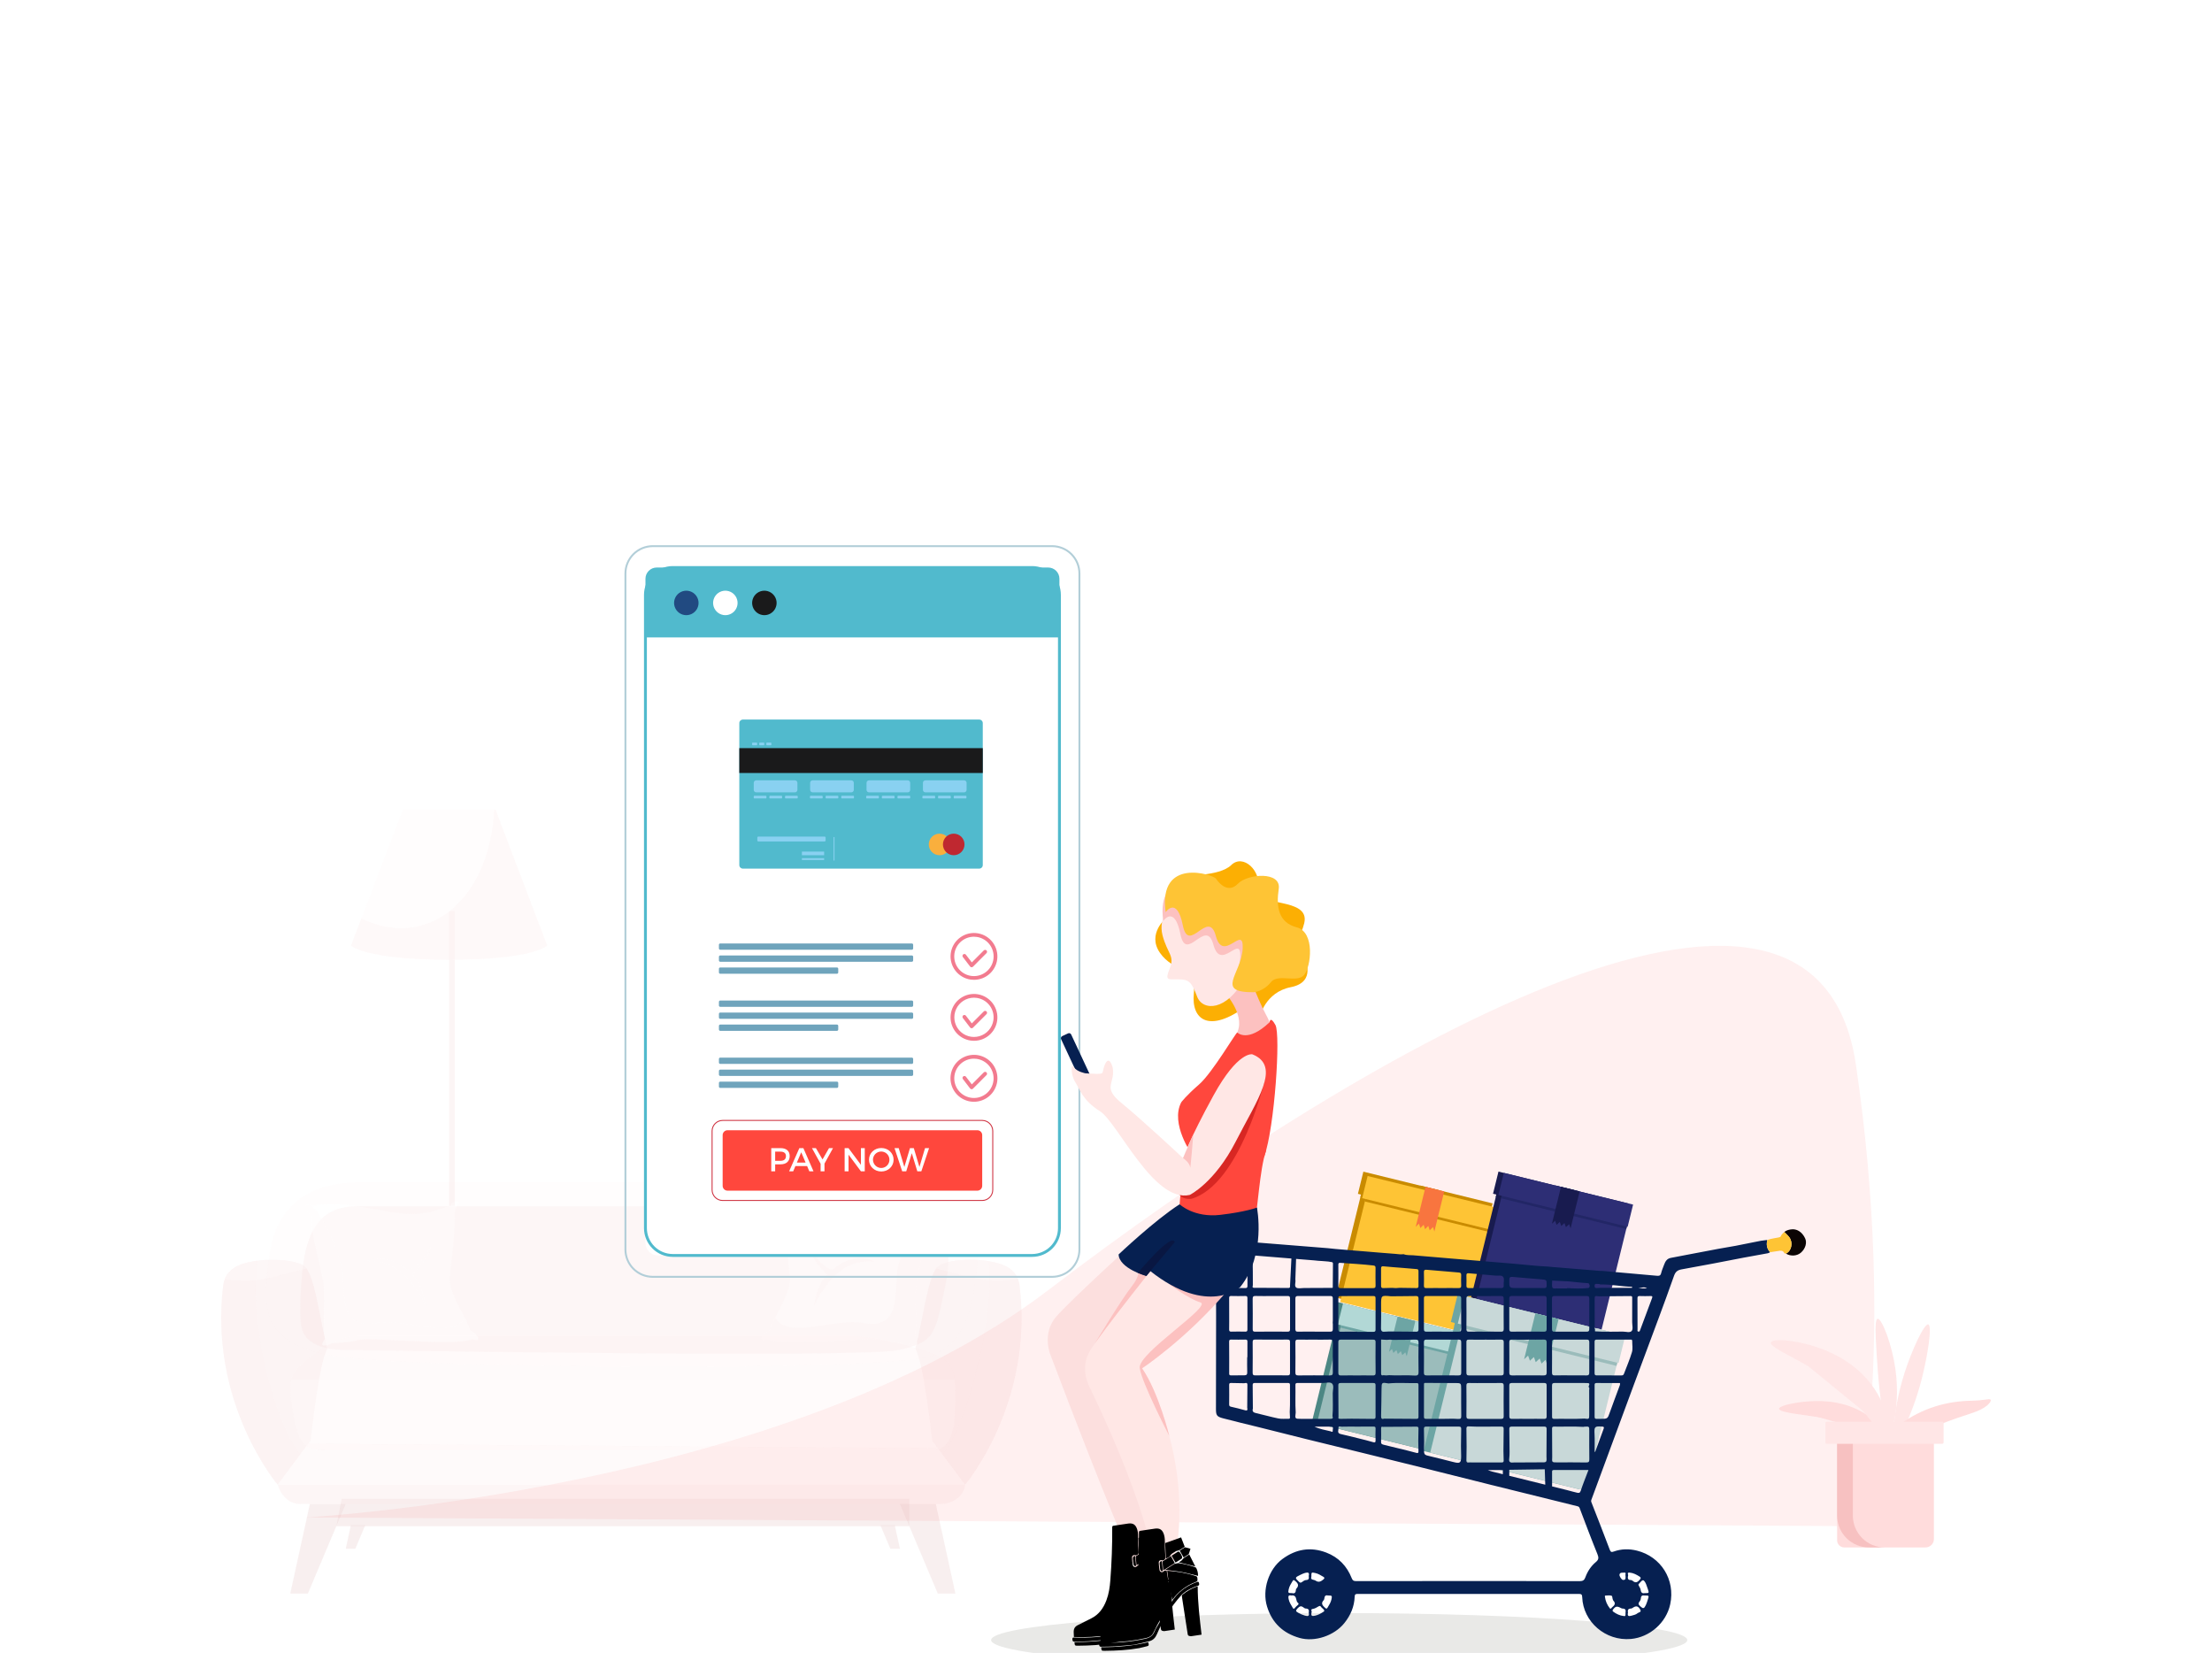 <svg width="530" height="396" viewBox="0 0 530 396" fill="none" xmlns="http://www.w3.org/2000/svg">
<path d="M530 0H0V530H530V0Z" fill="white"/>
<path d="M320.876 399.386C366.936 399.386 404.275 396.49 404.275 392.919C404.275 389.347 366.936 386.452 320.876 386.452C274.816 386.452 237.477 389.347 237.477 392.919C237.477 396.49 274.816 399.386 320.876 399.386Z" fill="#E9E9E7"/>
<g opacity="0.33">
<path opacity="0.33" d="M108.97 218.292H107.608V288.901H108.97V218.292Z" fill="#EAACAC"/>
<path opacity="0.33" d="M131.11 226.53C131.11 226.53 127.887 229.922 107.608 229.922C87.329 229.922 84.107 226.53 84.107 226.53L96.509 193.934H118.704L131.11 226.53Z" fill="#FFF0F0"/>
<path opacity="0.33" d="M118.706 193.934H118.433C117.274 215.748 102.427 227.726 86.573 220.048L84.107 226.53C84.107 226.53 87.33 229.922 107.608 229.922C127.886 229.922 131.11 226.53 131.11 226.53L118.706 193.934Z" fill="#F7D0D0"/>
</g>
<path d="M73.246 363.543C73.246 363.543 188.136 357.191 251.035 309.18C323.265 254.045 434.765 187.628 444.683 255.075C454.6 322.522 444.683 365.626 444.683 365.626L73.246 363.543Z" fill="#FFF0F0"/>
<g opacity="0.32">
<path opacity="0.32" d="M214.395 365.392L215.633 371.045H213.323L210.936 365.392H214.395Z" fill="#BC6969"/>
<path opacity="0.32" d="M84.069 365.392L82.831 371.045H85.141L87.528 365.392H84.069Z" fill="#BC6969"/>
<path opacity="0.32" d="M80.588 365.637H217.876V359.061H81.861L80.588 365.637Z" fill="#BC6969"/>
<path opacity="0.32" d="M66.528 355.682C67.002 357.395 68.654 360.325 71.958 360.325H225.256C229.108 360.325 231.237 357.527 231.237 355.682H66.528Z" fill="#EAACAC"/>
<path opacity="0.32" d="M66.528 355.682H231.237L224.732 346.955L73.827 345.89L66.528 355.682Z" fill="#F7D0D0"/>
<path opacity="0.32" d="M234.238 301.81C235.404 290.581 227.385 283.219 215.633 283.219H86.041C70.671 283.219 65.25 292.305 64.377 301.81C63.504 311.315 60.592 322.056 80.588 324.982C100.583 327.909 212.55 328.586 222.791 324.982C233.031 321.378 233.418 309.67 234.238 301.81Z" fill="#FFF0F0"/>
<path opacity="0.32" d="M72.269 306.819C72.905 295.524 76.282 289.003 85.502 289.003H213.232C220.878 289.003 229.422 293.603 226.724 306.819C224.025 320.035 224.084 321.385 215.392 323.406C206.7 325.428 88.086 323.406 82.59 323.406C77.094 323.406 72.978 321.604 72.268 318.01C71.558 314.415 72.269 306.819 72.269 306.819Z" fill="#EAACAC"/>
<path opacity="0.32" d="M53.476 307.888C54.032 304.39 56.5 302.882 60.962 302.13C64.042 301.61 70.367 301.553 72.862 303.281C75.358 305.009 76.509 315.565 78.428 323.051C76.317 326.89 74.4 345.125 74.4 345.125L66.531 355.682C66.531 355.682 50.02 336.296 53.476 307.888Z" fill="#E09494"/>
<path opacity="0.32" d="M244.29 307.888C243.733 304.39 241.264 302.882 236.804 302.13C233.723 301.61 227.399 301.553 224.903 303.281C222.408 305.009 221.256 315.565 219.336 323.051C221.448 326.89 223.364 345.125 223.364 345.125L231.234 355.682C231.234 355.682 247.744 336.296 244.29 307.888Z" fill="#E09494"/>
<path opacity="0.32" d="M61.692 302.025C61.437 302.057 61.191 302.092 60.967 302.131C56.505 302.882 54.038 304.391 53.481 307.889C50.026 336.297 66.533 355.683 66.533 355.683L71.959 348.403C66.377 341.939 59.43 318.013 61.692 302.025Z" fill="#F7D0D0"/>
<path opacity="0.32" d="M244.29 307.888C243.74 304.432 241.316 302.921 236.955 302.164C238.285 316.424 231.45 341.794 225.81 348.404L231.237 355.686C231.237 355.686 247.744 336.296 244.29 307.888Z" fill="#F7D0D0"/>
<path opacity="0.32" d="M61.56 306.709C63.834 306.47 70.413 304.701 73.432 303.869C73.274 303.645 73.083 303.447 72.866 303.281C70.369 301.553 64.045 301.61 60.965 302.13C57.149 302.772 54.811 303.978 53.858 306.491C56.251 306.885 59.959 306.878 61.56 306.709Z" fill="#FFF0F0"/>
<path opacity="0.32" d="M243.906 306.491C242.952 303.978 240.609 302.772 236.804 302.13C233.722 301.61 227.398 301.553 224.903 303.281C224.685 303.446 224.494 303.645 224.337 303.869C227.352 304.701 233.93 306.47 236.209 306.709C237.806 306.878 241.514 306.885 243.906 306.491Z" fill="#FFF0F0"/>
<path opacity="0.32" d="M74.237 360.326L69.541 381.764H73.778L82.831 360.326H74.237Z" fill="#BC6969"/>
<path opacity="0.32" d="M224.227 360.326L228.922 381.764H224.685L215.633 360.326H224.227Z" fill="#BC6969"/>
<path opacity="0.32" d="M72.806 326.424C71.334 327.761 70.293 328.423 69.699 330.797C69.106 333.172 70.293 340.294 71.48 343.656C72.667 347.019 75.041 347.416 78.404 347.416H223.815C227.178 347.416 228.564 343.261 228.761 339.304C228.958 335.347 229.041 331.076 228.612 329.267C228.184 327.457 226.803 325.886 225.517 325.124C224.231 324.362 211.703 320.079 203.982 320.079H85.915C83.269 320.079 79.428 320.871 72.806 326.424Z" fill="#F7D0D0"/>
<path opacity="0.32" d="M69.779 330.532C69.754 330.623 69.724 330.701 69.699 330.797C69.106 333.172 70.293 340.294 71.48 343.656C72.667 347.019 75.041 347.416 78.404 347.416H223.815C227.178 347.416 228.564 343.261 228.761 339.304C228.922 336.081 229.002 332.672 228.795 330.532H69.779Z" fill="#FFF0F0"/>
<path opacity="0.32" d="M74.482 290.85C72.41 289.753 73.149 287.765 74.974 289.003C80.213 286.95 93.38 290.972 98.745 290.85C104.109 290.729 106.425 289.003 107.766 289.003C108.986 286.95 111.059 287.446 108.986 289.639C109.108 294.756 108.133 302.558 107.766 306.094C107.4 309.631 111.912 315.969 112.642 318.652C115.08 320.082 115.203 321.611 113.252 320.846C108.985 322.553 88.872 320.278 85.82 321.05C82.768 321.822 79.672 321.72 79.672 321.72C79.672 321.72 75.681 323.642 77.886 320.781C77.229 317.688 78.017 309.784 77.408 306.659C76.798 303.534 74.482 295.118 74.482 290.85Z" fill="white"/>
<path opacity="0.32" d="M112.642 318.649C112.43 317.885 111.917 316.822 111.298 315.617C108.641 321.06 97.274 315.717 90.098 316.959C81.83 318.389 82.63 311.397 82.148 305.327C81.746 300.209 77.627 291.931 74.706 288.848C73.078 287.966 72.506 289.808 74.476 290.85C74.476 295.118 76.793 303.53 77.402 306.655C78.012 309.78 77.223 317.684 77.88 320.777C75.676 323.639 79.668 321.716 79.668 321.716C79.668 321.716 82.767 321.822 85.816 321.046C88.864 320.27 108.981 322.549 113.248 320.843C115.203 321.604 115.081 320.079 112.642 318.649Z" fill="#FFF0F0"/>
<path opacity="0.32" d="M87.38 302.294C95.496 301.28 99.625 308.235 102.017 312.801C101.074 306.858 98.828 305.409 98.828 305.409C98.828 305.409 103.538 300.917 103.174 298.164C102.014 301.352 99.464 303.84 97.594 304.178C91.945 299.468 87.38 302.294 87.38 302.294Z" fill="#FFF0F0"/>
<path opacity="0.32" d="M222.568 290.85C224.641 289.753 223.902 287.765 222.078 289.003C216.838 286.95 203.671 290.972 198.306 290.85C192.941 290.729 190.625 289.003 189.284 289.003C188.065 286.95 185.992 287.446 188.065 289.639C187.943 294.756 188.913 302.558 189.284 306.094C189.655 309.631 185.139 315.969 184.408 318.652C181.97 320.082 181.848 321.611 183.799 320.846C188.066 322.553 208.179 320.278 211.231 321.05C214.282 321.822 217.379 321.72 217.379 321.72C217.379 321.72 221.37 323.642 219.166 320.781C219.823 317.688 219.033 309.784 219.644 306.659C220.254 303.534 222.568 295.118 222.568 290.85Z" fill="white"/>
<path opacity="0.32" d="M184.408 318.649C184.62 317.885 185.133 316.822 185.754 315.617C188.411 321.06 199.776 315.717 206.954 316.959C215.216 318.389 214.422 311.397 214.898 305.327C215.3 300.209 219.419 291.931 222.342 288.848C223.969 287.966 224.54 289.808 222.571 290.85C222.571 295.118 220.254 303.53 219.644 306.655C219.033 309.78 219.824 317.684 219.167 320.777C221.371 323.639 217.38 321.716 217.38 321.716C217.38 321.716 214.28 321.822 211.232 321.046C208.183 320.27 188.068 322.549 183.8 320.843C181.849 321.604 181.97 320.079 184.408 318.649Z" fill="#F7D0D0"/>
<path opacity="0.32" d="M209.668 302.294C201.553 301.28 197.423 308.235 195.032 312.801C195.974 306.858 198.22 305.409 198.22 305.409C198.22 305.409 193.51 300.917 193.874 298.164C195.033 301.352 197.584 303.84 199.453 304.178C205.11 299.468 209.668 302.294 209.668 302.294Z" fill="#F7D0D0"/>
</g>
<path d="M250.818 135.964H157.667C156 135.964 154.649 137.315 154.649 138.982V297.756C154.649 299.423 156 300.774 157.667 300.774H250.818C252.485 300.774 253.836 299.423 253.836 297.756V138.982C253.836 137.315 252.485 135.964 250.818 135.964Z" fill="white"/>
<path d="M247.298 301.118H161.193C159.366 301.116 157.615 300.39 156.323 299.098C155.032 297.806 154.305 296.055 154.303 294.228V142.507C154.305 140.681 155.032 138.929 156.323 137.638C157.615 136.346 159.366 135.619 161.193 135.617H247.298C249.125 135.619 250.876 136.346 252.168 137.637C253.46 138.929 254.186 140.681 254.188 142.507V294.229C254.186 296.056 253.46 297.807 252.168 299.099C250.876 300.39 249.125 301.117 247.298 301.118ZM161.193 136.309C159.55 136.31 157.974 136.964 156.812 138.126C155.65 139.288 154.996 140.864 154.994 142.507V294.229C154.996 295.873 155.65 297.449 156.812 298.611C157.974 299.773 159.55 300.427 161.193 300.428H247.298C248.942 300.427 250.517 299.773 251.679 298.611C252.842 297.449 253.495 295.873 253.497 294.229V142.507C253.495 140.864 252.842 139.288 251.679 138.126C250.517 136.964 248.942 136.31 247.298 136.309H161.193Z" fill="#51BACD"/>
<path d="M252.087 306.128H156.399C154.603 306.126 152.881 305.411 151.611 304.141C150.341 302.871 149.627 301.149 149.624 299.354V137.388C149.627 135.592 150.342 133.871 151.612 132.601C152.881 131.331 154.603 130.617 156.399 130.614H252.087C253.883 130.617 255.604 131.331 256.874 132.601C258.144 133.871 258.859 135.592 258.861 137.388V299.349C258.86 301.146 258.146 302.869 256.876 304.14C255.606 305.41 253.884 306.125 252.087 306.128ZM156.399 131.073C154.725 131.075 153.119 131.741 151.936 132.925C150.752 134.108 150.086 135.713 150.084 137.388V299.349C150.086 301.024 150.752 302.629 151.936 303.812C153.119 304.996 154.725 305.662 156.399 305.664H252.087C253.761 305.662 255.366 304.996 256.55 303.812C257.734 302.629 258.4 301.024 258.401 299.349V137.388C258.4 135.713 257.734 134.108 256.55 132.925C255.366 131.741 253.761 131.075 252.087 131.073H156.399Z" fill="#B2CED8"/>
<path d="M157.34 135.964H251.15C251.864 135.964 252.548 136.248 253.052 136.752C253.557 137.257 253.84 137.941 253.84 138.654V152.714H154.654V138.654C154.654 137.942 154.937 137.258 155.441 136.754C155.944 136.249 156.627 135.965 157.34 135.964V135.964Z" fill="#51BACD"/>
<path d="M167.352 144.065C167.431 144.672 167.319 145.289 167.03 145.83C166.741 146.37 166.29 146.806 165.741 147.077C165.191 147.348 164.571 147.44 163.966 147.341C163.362 147.241 162.803 146.954 162.37 146.521C161.937 146.088 161.65 145.53 161.55 144.925C161.45 144.321 161.542 143.7 161.812 143.151C162.083 142.601 162.519 142.15 163.06 141.861C163.6 141.572 164.217 141.459 164.825 141.539C165.465 141.623 166.06 141.916 166.517 142.373C166.974 142.829 167.267 143.424 167.352 144.065V144.065Z" fill="#214A81"/>
<path d="M176.702 144.065C176.782 144.672 176.67 145.289 176.381 145.83C176.092 146.37 175.641 146.806 175.091 147.077C174.542 147.348 173.921 147.44 173.317 147.341C172.712 147.241 172.154 146.954 171.721 146.521C171.287 146.088 171 145.53 170.9 144.925C170.8 144.321 170.892 143.7 171.163 143.151C171.434 142.601 171.87 142.15 172.41 141.861C172.95 141.572 173.568 141.459 174.175 141.539C174.816 141.623 175.411 141.916 175.867 142.373C176.324 142.829 176.618 143.424 176.702 144.065V144.065Z" fill="white"/>
<path d="M186.053 144.065C186.133 144.672 186.021 145.289 185.732 145.83C185.443 146.37 184.992 146.806 184.443 147.077C183.893 147.348 183.272 147.44 182.668 147.341C182.063 147.241 181.505 146.954 181.072 146.521C180.639 146.088 180.352 145.53 180.252 144.925C180.152 144.321 180.244 143.7 180.514 143.151C180.785 142.601 181.221 142.15 181.761 141.861C182.302 141.572 182.919 141.459 183.526 141.539C184.167 141.623 184.762 141.916 185.219 142.373C185.675 142.829 185.969 143.424 186.053 144.065V144.065Z" fill="#1A1A1B"/>
<path d="M233.375 234.741C233.095 234.741 232.815 234.721 232.537 234.68C231.101 234.466 229.804 233.703 228.919 232.552C228.033 231.402 227.628 229.953 227.789 228.51C227.949 227.067 228.662 225.742 229.779 224.814C230.896 223.886 232.329 223.427 233.777 223.533C235.225 223.639 236.575 224.303 237.544 225.384C238.514 226.465 239.026 227.88 238.974 229.331C238.922 230.782 238.309 232.156 237.265 233.165C236.221 234.174 234.827 234.739 233.375 234.741ZM233.353 224.413C232.132 224.413 230.959 224.887 230.08 225.735C229.201 226.582 228.685 227.737 228.64 228.957C228.595 230.178 229.025 231.367 229.839 232.277C230.654 233.187 231.789 233.746 233.006 233.836C234.224 233.926 235.429 233.541 236.368 232.761C237.308 231.981 237.908 230.868 238.044 229.655C238.179 228.441 237.839 227.223 237.095 226.255C236.351 225.287 235.261 224.645 234.053 224.465C233.821 224.43 233.587 224.413 233.353 224.413V224.413Z" fill="#F27B8F"/>
<path d="M232.907 231.716C232.863 231.726 232.817 231.729 232.772 231.727C232.706 231.722 232.642 231.704 232.584 231.673C232.526 231.642 232.476 231.6 232.436 231.547L230.713 229.299C230.674 229.251 230.644 229.196 230.627 229.137C230.609 229.077 230.604 229.015 230.611 228.954C230.618 228.892 230.637 228.833 230.668 228.779C230.698 228.725 230.739 228.678 230.788 228.64C230.837 228.602 230.894 228.575 230.954 228.559C231.014 228.544 231.076 228.541 231.137 228.55C231.199 228.559 231.257 228.58 231.31 228.613C231.363 228.645 231.409 228.688 231.444 228.738L232.847 230.569L235.699 227.715C235.741 227.668 235.792 227.631 235.849 227.605C235.906 227.579 235.967 227.565 236.029 227.564C236.092 227.562 236.154 227.573 236.212 227.596C236.27 227.62 236.322 227.654 236.366 227.698C236.411 227.742 236.445 227.795 236.469 227.853C236.492 227.911 236.503 227.973 236.502 228.035C236.5 228.097 236.486 228.159 236.46 228.216C236.434 228.272 236.397 228.323 236.351 228.365L233.127 231.593C233.066 231.654 232.99 231.696 232.907 231.716V231.716Z" fill="#F27B8F"/>
<path d="M233.375 249.349C233.095 249.349 232.815 249.329 232.537 249.288C231.101 249.073 229.804 248.311 228.919 247.16C228.033 246.009 227.628 244.56 227.789 243.117C227.949 241.674 228.662 240.35 229.779 239.422C230.896 238.494 232.329 238.034 233.777 238.141C235.225 238.247 236.575 238.911 237.544 239.992C238.514 241.073 239.026 242.488 238.974 243.939C238.922 245.39 238.309 246.764 237.265 247.773C236.221 248.782 234.827 249.347 233.375 249.349V249.349ZM233.353 239.02C232.452 239.022 231.571 239.283 230.814 239.771C230.058 240.259 229.457 240.954 229.083 241.773C228.709 242.592 228.579 243.501 228.707 244.393C228.835 245.284 229.216 246.12 229.804 246.801C230.393 247.482 231.165 247.98 232.029 248.236C232.892 248.491 233.811 248.493 234.675 248.242C235.54 247.991 236.315 247.497 236.907 246.819C237.499 246.14 237.884 245.306 238.017 244.416V244.416C238.107 243.805 238.077 243.182 237.927 242.583C237.777 241.983 237.51 241.419 237.142 240.923C236.774 240.427 236.312 240.008 235.782 239.691C235.253 239.373 234.665 239.163 234.054 239.072C233.822 239.038 233.587 239.02 233.353 239.02Z" fill="#F27B8F"/>
<path d="M232.907 246.328C232.863 246.338 232.817 246.341 232.772 246.339C232.706 246.334 232.642 246.316 232.584 246.285C232.526 246.254 232.476 246.212 232.436 246.159L230.713 243.911C230.674 243.863 230.644 243.808 230.627 243.749C230.609 243.689 230.604 243.627 230.611 243.566C230.618 243.504 230.637 243.445 230.668 243.391C230.698 243.337 230.739 243.29 230.788 243.252C230.837 243.214 230.894 243.187 230.954 243.171C231.014 243.156 231.076 243.153 231.137 243.162C231.199 243.171 231.257 243.193 231.31 243.225C231.363 243.257 231.409 243.3 231.444 243.351L232.847 245.181L235.699 242.327C235.741 242.28 235.792 242.243 235.849 242.217C235.906 242.191 235.967 242.177 236.029 242.176C236.092 242.174 236.154 242.185 236.212 242.208C236.27 242.232 236.322 242.266 236.366 242.31C236.411 242.354 236.445 242.407 236.469 242.465C236.492 242.523 236.503 242.585 236.502 242.647C236.5 242.709 236.486 242.771 236.46 242.828C236.434 242.884 236.397 242.935 236.351 242.977L233.127 246.205C233.066 246.265 232.99 246.308 232.907 246.328V246.328Z" fill="#F27B8F"/>
<path d="M233.366 263.957C232.219 263.958 231.098 263.607 230.156 262.953C229.213 262.298 228.493 261.371 228.093 260.296C227.692 259.22 227.63 258.048 227.916 256.936C228.201 255.825 228.819 254.827 229.688 254.077C230.557 253.327 231.634 252.861 232.775 252.741C233.917 252.621 235.067 252.853 236.073 253.406C237.078 253.96 237.891 254.807 238.4 255.835C238.91 256.863 239.093 258.023 238.925 259.158C238.725 260.49 238.054 261.707 237.035 262.587C236.015 263.467 234.714 263.953 233.366 263.957V263.957ZM233.353 253.628C232.134 253.629 230.963 254.102 230.086 254.948C229.209 255.794 228.694 256.947 228.649 258.165C228.605 259.383 229.034 260.571 229.847 261.479C230.659 262.387 231.792 262.944 233.008 263.034C234.223 263.125 235.426 262.74 236.364 261.962C237.301 261.184 237.901 260.072 238.036 258.861C238.172 257.65 237.832 256.433 237.09 255.467C236.347 254.501 235.259 253.861 234.053 253.68C233.821 253.645 233.587 253.628 233.353 253.628V253.628Z" fill="#F27B8F"/>
<path d="M232.907 260.936C232.863 260.946 232.817 260.949 232.772 260.947C232.706 260.942 232.642 260.924 232.584 260.893C232.526 260.862 232.476 260.82 232.436 260.767L230.713 258.518C230.676 258.47 230.649 258.415 230.634 258.357C230.618 258.298 230.614 258.238 230.622 258.178C230.63 258.118 230.65 258.06 230.68 258.008C230.711 257.955 230.751 257.909 230.799 257.873C230.847 257.836 230.902 257.809 230.96 257.793C231.019 257.778 231.08 257.774 231.14 257.782C231.2 257.79 231.257 257.81 231.31 257.84C231.362 257.87 231.408 257.91 231.445 257.958L232.847 259.789L235.699 256.934C235.741 256.888 235.792 256.851 235.849 256.825C235.906 256.799 235.967 256.785 236.03 256.784C236.092 256.782 236.154 256.793 236.212 256.816C236.27 256.839 236.322 256.874 236.367 256.918C236.411 256.962 236.445 257.015 236.469 257.073C236.492 257.131 236.503 257.193 236.502 257.255C236.5 257.317 236.486 257.379 236.46 257.436C236.435 257.492 236.397 257.543 236.351 257.585L233.127 260.813C233.066 260.873 232.99 260.916 232.907 260.936V260.936Z" fill="#F27B8F"/>
<path d="M218.481 226.028H172.569C172.396 226.028 172.255 226.169 172.255 226.342V227.22C172.255 227.393 172.396 227.533 172.569 227.533H218.481C218.654 227.533 218.795 227.393 218.795 227.22V226.342C218.795 226.169 218.654 226.028 218.481 226.028Z" fill="#6FA4BC"/>
<path d="M218.481 228.905H172.569C172.396 228.905 172.255 229.045 172.255 229.219V230.096C172.255 230.27 172.396 230.41 172.569 230.41H218.481C218.654 230.41 218.795 230.27 218.795 230.096V229.219C218.795 229.045 218.654 228.905 218.481 228.905Z" fill="#6FA4BC"/>
<path d="M200.531 231.782H172.569C172.396 231.782 172.255 231.922 172.255 232.095V232.973C172.255 233.146 172.396 233.287 172.569 233.287H200.531C200.704 233.287 200.845 233.146 200.845 232.973V232.095C200.845 231.922 200.704 231.782 200.531 231.782Z" fill="#6FA4BC"/>
<path d="M218.481 239.703H172.569C172.396 239.703 172.255 239.844 172.255 240.017V240.895C172.255 241.068 172.396 241.208 172.569 241.208H218.481C218.654 241.208 218.795 241.068 218.795 240.895V240.017C218.795 239.844 218.654 239.703 218.481 239.703Z" fill="#6FA4BC"/>
<path d="M218.481 242.58H172.569C172.396 242.58 172.255 242.72 172.255 242.894V243.771C172.255 243.945 172.396 244.085 172.569 244.085H218.481C218.654 244.085 218.795 243.945 218.795 243.771V242.894C218.795 242.72 218.654 242.58 218.481 242.58Z" fill="#6FA4BC"/>
<path d="M200.531 245.457H172.569C172.396 245.457 172.255 245.597 172.255 245.771V246.648C172.255 246.822 172.396 246.962 172.569 246.962H200.531C200.704 246.962 200.845 246.822 200.845 246.648V245.771C200.845 245.597 200.704 245.457 200.531 245.457Z" fill="#6FA4BC"/>
<path d="M218.481 253.377H172.569C172.396 253.377 172.255 253.518 172.255 253.691V254.569C172.255 254.742 172.396 254.882 172.569 254.882H218.481C218.654 254.882 218.795 254.742 218.795 254.569V253.691C218.795 253.518 218.654 253.377 218.481 253.377Z" fill="#6FA4BC"/>
<path d="M218.481 256.255H172.569C172.396 256.255 172.255 256.395 172.255 256.569V257.446C172.255 257.62 172.396 257.76 172.569 257.76H218.481C218.654 257.76 218.795 257.62 218.795 257.446V256.569C218.795 256.395 218.654 256.255 218.481 256.255Z" fill="#6FA4BC"/>
<path d="M200.531 259.132H172.569C172.396 259.132 172.255 259.272 172.255 259.446V260.323C172.255 260.497 172.396 260.637 172.569 260.637H200.531C200.704 260.637 200.845 260.497 200.845 260.323V259.446C200.845 259.272 200.704 259.132 200.531 259.132Z" fill="#6FA4BC"/>
<path d="M234.172 270.775H174.315C173.671 270.775 173.149 271.297 173.149 271.941V284.087C173.149 284.731 173.671 285.253 174.315 285.253H234.172C234.816 285.253 235.338 284.731 235.338 284.087V271.941C235.338 271.297 234.816 270.775 234.172 270.775Z" fill="#FF473D"/>
<path d="M235.339 287.718H173.147C172.447 287.716 171.775 287.437 171.28 286.941C170.785 286.446 170.506 285.775 170.504 285.074V270.953C170.506 270.253 170.785 269.581 171.28 269.086C171.775 268.59 172.447 268.311 173.147 268.309H235.339C236.04 268.311 236.711 268.59 237.206 269.086C237.701 269.581 237.98 270.253 237.982 270.953V285.074C237.98 285.775 237.701 286.446 237.206 286.941C236.711 287.437 236.04 287.716 235.339 287.718V287.718ZM173.147 268.539C172.507 268.54 171.894 268.795 171.442 269.247C170.989 269.7 170.735 270.313 170.734 270.953V285.074C170.735 285.714 170.989 286.328 171.442 286.78C171.894 287.232 172.507 287.487 173.147 287.488H235.339C235.979 287.487 236.592 287.232 237.045 286.78C237.497 286.328 237.751 285.714 237.752 285.074V270.953C237.751 270.313 237.497 269.7 237.045 269.247C236.592 268.795 235.979 268.54 235.339 268.539H173.147Z" fill="#CE303F"/>
<path d="M187.01 275.058C188.41 275.058 189.212 275.751 189.212 276.958C189.212 278.213 188.41 278.944 187.01 278.944H185.732V280.62H184.794V275.058H187.01ZM185.732 278.102H186.971C187.83 278.102 188.314 277.736 188.314 276.981C188.314 276.251 187.83 275.901 186.971 275.901H185.732V278.102Z" fill="white"/>
<path d="M190.579 279.365L190.049 280.62H189.072L191.527 275.058H192.488L194.919 280.62H193.918L193.388 279.365H190.579ZM191.977 276.06L190.929 278.531H193.026L191.977 276.06Z" fill="white"/>
<path d="M197.548 280.62H196.618V278.801L194.545 275.058H195.49L197.08 277.768L198.637 275.058H199.591L197.549 278.768L197.548 280.62Z" fill="white"/>
<path d="M206.281 280.62L203.313 276.632V280.62H202.376V275.058H203.297L206.277 279.056V275.058H207.199V280.62H206.281Z" fill="white"/>
<path d="M214.108 277.84C214.108 279.43 212.821 280.66 211.16 280.66C209.499 280.66 208.212 279.429 208.212 277.84C208.212 276.251 209.5 275.035 211.16 275.035C212.82 275.035 214.108 276.251 214.108 277.84ZM209.166 277.84C209.171 278.367 209.384 278.872 209.759 279.242C210.134 279.613 210.641 279.82 211.169 279.818C211.557 279.811 211.934 279.691 212.254 279.471C212.574 279.251 212.821 278.941 212.966 278.581C213.11 278.221 213.145 277.826 213.066 277.446C212.987 277.066 212.798 276.718 212.522 276.445C212.246 276.173 211.895 275.988 211.514 275.913C211.134 275.839 210.739 275.879 210.381 276.028C210.022 276.177 209.716 276.428 209.5 276.75C209.284 277.073 209.168 277.452 209.166 277.84V277.84Z" fill="white"/>
<path d="M219.791 280.62L218.471 276.283L217.137 280.62H216.168L214.325 275.058H215.334L216.684 279.579L218.027 275.067L218.948 275.058L220.299 279.579L221.642 275.058H222.612L220.753 280.62H219.791Z" fill="white"/>
<path d="M234.627 172.388H177.989C177.521 172.388 177.141 172.767 177.141 173.236V207.251C177.141 207.719 177.521 208.099 177.989 208.099H234.627C235.095 208.099 235.475 207.719 235.475 207.251V173.236C235.475 172.767 235.095 172.388 234.627 172.388Z" fill="#51BACD"/>
<path d="M235.475 179.235H177.141V185.19H235.475V179.235Z" fill="#1A1A1B"/>
<path d="M190.459 186.948H181.2C180.867 186.948 180.598 187.218 180.598 187.55V189.229C180.598 189.562 180.867 189.831 181.2 189.831H190.459C190.791 189.831 191.061 189.562 191.061 189.229V187.55C191.061 187.218 190.791 186.948 190.459 186.948Z" fill="#89D1F1"/>
<path d="M203.972 186.948H194.712C194.38 186.948 194.11 187.218 194.11 187.55V189.229C194.11 189.562 194.38 189.831 194.712 189.831H203.972C204.304 189.831 204.574 189.562 204.574 189.229V187.55C204.574 187.218 204.304 186.948 203.972 186.948Z" fill="#89D1F1"/>
<path d="M217.483 186.948H208.224C207.892 186.948 207.622 187.218 207.622 187.55V189.229C207.622 189.562 207.892 189.831 208.224 189.831H217.483C217.816 189.831 218.085 189.562 218.085 189.229V187.55C218.085 187.218 217.816 186.948 217.483 186.948Z" fill="#89D1F1"/>
<path d="M230.996 186.948H221.737C221.405 186.948 221.135 187.218 221.135 187.55V189.229C221.135 189.562 221.405 189.831 221.737 189.831H230.996C231.329 189.831 231.598 189.562 231.598 189.229V187.55C231.598 187.218 231.329 186.948 230.996 186.948Z" fill="#89D1F1"/>
<path d="M183.509 190.648H180.73C180.657 190.648 180.598 190.708 180.598 190.781V191.152C180.598 191.225 180.657 191.284 180.73 191.284H183.509C183.583 191.284 183.642 191.225 183.642 191.152V190.781C183.642 190.708 183.583 190.648 183.509 190.648Z" fill="#89D1F1"/>
<path d="M187.259 190.648H184.479C184.406 190.648 184.347 190.708 184.347 190.781V191.152C184.347 191.225 184.406 191.284 184.479 191.284H187.259C187.332 191.284 187.391 191.225 187.391 191.152V190.781C187.391 190.708 187.332 190.648 187.259 190.648Z" fill="#89D1F1"/>
<path d="M191.009 190.648H188.229C188.156 190.648 188.097 190.708 188.097 190.781V191.152C188.097 191.225 188.156 191.284 188.229 191.284H191.009C191.082 191.284 191.141 191.225 191.141 191.152V190.781C191.141 190.708 191.082 190.648 191.009 190.648Z" fill="#89D1F1"/>
<path d="M181.28 177.905H180.342C180.269 177.905 180.209 177.965 180.209 178.038V178.409C180.209 178.482 180.269 178.541 180.342 178.541H181.28C181.353 178.541 181.412 178.482 181.412 178.409V178.038C181.412 177.965 181.353 177.905 181.28 177.905Z" fill="#89D1F1"/>
<path d="M182.984 177.905H182.046C181.973 177.905 181.914 177.965 181.914 178.038V178.409C181.914 178.482 181.973 178.541 182.046 178.541H182.984C183.058 178.541 183.117 178.482 183.117 178.409V178.038C183.117 177.965 183.058 177.905 182.984 177.905Z" fill="#89D1F1"/>
<path d="M184.689 177.905H183.751C183.678 177.905 183.618 177.965 183.618 178.038V178.409C183.618 178.482 183.678 178.541 183.751 178.541H184.689C184.762 178.541 184.821 178.482 184.821 178.409V178.038C184.821 177.965 184.762 177.905 184.689 177.905Z" fill="#89D1F1"/>
<path d="M196.982 190.648H194.203C194.129 190.648 194.07 190.708 194.07 190.781V191.152C194.07 191.225 194.129 191.284 194.203 191.284H196.982C197.055 191.284 197.114 191.225 197.114 191.152V190.781C197.114 190.708 197.055 190.648 196.982 190.648Z" fill="#89D1F1"/>
<path d="M200.731 190.648H197.952C197.879 190.648 197.819 190.708 197.819 190.781V191.152C197.819 191.225 197.879 191.284 197.952 191.284H200.731C200.804 191.284 200.864 191.225 200.864 191.152V190.781C200.864 190.708 200.804 190.648 200.731 190.648Z" fill="#89D1F1"/>
<path d="M204.481 190.648H201.701C201.628 190.648 201.569 190.708 201.569 190.781V191.152C201.569 191.225 201.628 191.284 201.701 191.284H204.481C204.554 191.284 204.613 191.225 204.613 191.152V190.781C204.613 190.708 204.554 190.648 204.481 190.648Z" fill="#89D1F1"/>
<path d="M210.453 190.648H207.674C207.601 190.648 207.542 190.708 207.542 190.781V191.152C207.542 191.225 207.601 191.284 207.674 191.284H210.453C210.527 191.284 210.586 191.225 210.586 191.152V190.781C210.586 190.708 210.527 190.648 210.453 190.648Z" fill="#89D1F1"/>
<path d="M214.204 190.648H211.424C211.351 190.648 211.292 190.708 211.292 190.781V191.152C211.292 191.225 211.351 191.284 211.424 191.284H214.204C214.277 191.284 214.336 191.225 214.336 191.152V190.781C214.336 190.708 214.277 190.648 214.204 190.648Z" fill="#89D1F1"/>
<path d="M217.953 190.648H215.174C215.1 190.648 215.041 190.708 215.041 190.781V191.152C215.041 191.225 215.1 191.284 215.174 191.284H217.953C218.026 191.284 218.085 191.225 218.085 191.152V190.781C218.085 190.708 218.026 190.648 217.953 190.648Z" fill="#89D1F1"/>
<path d="M223.926 190.648H221.146C221.073 190.648 221.014 190.708 221.014 190.781V191.152C221.014 191.225 221.073 191.284 221.146 191.284H223.926C223.999 191.284 224.058 191.225 224.058 191.152V190.781C224.058 190.708 223.999 190.648 223.926 190.648Z" fill="#89D1F1"/>
<path d="M227.676 190.648H224.897C224.824 190.648 224.764 190.708 224.764 190.781V191.152C224.764 191.225 224.824 191.284 224.897 191.284H227.676C227.749 191.284 227.809 191.225 227.809 191.152V190.781C227.809 190.708 227.749 190.648 227.676 190.648Z" fill="#89D1F1"/>
<path d="M231.426 190.648H228.646C228.573 190.648 228.514 190.708 228.514 190.781V191.152C228.514 191.225 228.573 191.284 228.646 191.284H231.426C231.499 191.284 231.558 191.225 231.558 191.152V190.781C231.558 190.708 231.499 190.648 231.426 190.648Z" fill="#89D1F1"/>
<path d="M225.121 204.889C226.548 204.889 227.705 203.732 227.705 202.305C227.705 200.878 226.548 199.721 225.121 199.721C223.693 199.721 222.536 200.878 222.536 202.305C222.536 203.732 223.693 204.889 225.121 204.889Z" fill="#F9AF3D"/>
<path d="M228.514 204.889C229.941 204.889 231.098 203.732 231.098 202.305C231.098 200.878 229.941 199.721 228.514 199.721C227.086 199.721 225.929 200.878 225.929 202.305C225.929 203.732 227.086 204.889 228.514 204.889Z" fill="#BF2830"/>
<path d="M197.576 200.425H181.698C181.563 200.425 181.454 200.534 181.454 200.669V201.348C181.454 201.483 181.563 201.592 181.698 201.592H197.576C197.71 201.592 197.819 201.483 197.819 201.348V200.669C197.819 200.534 197.71 200.425 197.576 200.425Z" fill="#89D1F1"/>
<path d="M197.465 204.021H192.141V204.891H197.465V204.021Z" fill="#89D1F1"/>
<path d="M197.465 205.598H192.141V206.032H197.465V205.598Z" fill="#89D1F1"/>
<path d="M199.944 206.168V200.538H199.726V206.168H199.944Z" fill="#89D1F1"/>
<path d="M312.622 229.702C312.622 229.702 315.505 235.288 309.286 236.501C303.067 237.713 301.802 243.72 301.802 243.72L299 236.448L312.622 229.702Z" fill="#FCAF03"/>
<path d="M279.509 219.844C279.509 219.844 274.714 223.639 277.928 228.276C281.142 232.914 286.677 231.808 286.044 238.028C285.411 244.248 289.623 247.697 298.64 241.022C307.657 234.347 289.736 227.54 289.736 227.54L279.509 219.844Z" fill="#FCAF03"/>
<path d="M293.476 237.82C293.476 237.82 298.166 242.827 296.585 246.991C295.003 251.154 301.697 250.047 304.437 246.567C304.437 246.567 305.017 246.143 303.173 242.772C301.328 239.401 298.324 231.23 298.324 231.23L293.476 237.82Z" fill="#FCC1C0"/>
<path d="M283.357 209.729C283.357 209.729 292.155 210.047 295.003 207.253C297.851 204.459 302.329 208.623 301.433 213.05C300.537 217.478 314.029 214.737 312.5 221.166C310.972 227.595 304.753 230.388 304.753 230.388L295.637 215.157L283.357 209.729Z" fill="#FCAF03"/>
<path d="M321.189 312.717L314.312 340.735L342.909 347.754L349.785 319.735L321.189 312.717Z" fill="#4C8784"/>
<path d="M321.188 312.715L319.945 317.783L348.54 324.802L349.784 319.734L321.188 312.715Z" fill="#4C8784"/>
<path d="M350.106 319.205L320.568 311.956L319.325 317.02L348.863 324.27L350.106 319.205Z" fill="#4C8784"/>
<path d="M337.901 316.181L335.828 324.632L335.494 323.689L334.758 324.369L334.426 323.426L333.693 324.109L333.36 323.165L332.625 323.846L332.291 322.902L331.559 323.585L333.633 315.134L337.901 316.181Z" fill="#4C8784"/>
<path d="M322.416 313.005L315.539 341.023L344.135 348.042L351.012 320.023L322.416 313.005Z" fill="#9BBCBB"/>
<path d="M322.415 313.002L321.171 318.07L349.767 325.089L351.011 320.021L322.415 313.002Z" fill="#6DA5A4"/>
<path d="M351.332 319.492L321.794 312.243L320.551 317.308L350.089 324.557L351.332 319.492Z" fill="#B2D8D6"/>
<path d="M339.128 316.468L337.055 324.92L336.722 323.976L335.986 324.658L335.653 323.714L334.921 324.396L334.587 323.453L333.853 324.134L333.519 323.191L332.786 323.872L334.861 315.421L339.128 316.468Z" fill="#6DA5A4"/>
<path d="M327.26 281.486L320.05 310.865L350.033 318.224L357.244 288.846L327.26 281.486Z" fill="#C98B00"/>
<path d="M327.259 281.485L325.955 286.799L355.939 294.158L357.243 288.844L327.259 281.485Z" fill="#C98B00"/>
<path d="M326.665 280.701L325.361 286.011L356.333 293.613L357.637 288.302L326.665 280.701Z" fill="#C98B00"/>
<path d="M344.784 285.123L342.61 293.985L342.26 292.995L341.488 293.709L341.14 292.72L340.371 293.436L340.022 292.446L339.251 293.16L338.901 292.171L338.133 292.887L340.307 284.025L344.784 285.123Z" fill="#C98B00"/>
<path d="M328.331 282.535L321.121 311.913L351.104 319.272L358.315 289.894L328.331 282.535Z" fill="#FEC435"/>
<path d="M328.332 282.533L327.027 287.847L357.011 295.206L358.315 289.892L328.332 282.533Z" fill="#C98B00"/>
<path d="M358.655 289.344L327.683 281.742L326.38 287.053L357.352 294.655L358.655 289.344Z" fill="#FEC435"/>
<path d="M346.037 285.429L343.68 295.033L343.349 293.973L342.56 294.758L342.228 293.697L341.443 294.484L341.111 293.424L340.322 294.209L339.989 293.148L339.205 293.935L341.561 284.331L346.037 285.429Z" fill="#F8753F"/>
<path d="M359.686 281.476L352.476 310.854L382.459 318.213L389.67 288.835L359.686 281.476Z" fill="#181B4F"/>
<path d="M359.685 281.474L358.381 286.788L388.365 294.147L389.669 288.833L359.685 281.474Z" fill="#181B4F"/>
<path d="M390.007 288.285L359.035 280.684L357.731 285.995L388.703 293.596L390.007 288.285Z" fill="#181B4F"/>
<path d="M377.207 285.111L375.032 293.973L374.684 292.984L373.912 293.697L373.563 292.708L372.795 293.424L372.445 292.435L371.674 293.148L371.325 292.159L370.557 292.875L372.731 284.013L377.207 285.111Z" fill="#181B4F"/>
<path d="M360.973 281.778L353.763 311.156L383.746 318.515L390.957 289.137L360.973 281.778Z" fill="#2D2E75"/>
<path d="M360.972 281.776L359.668 287.09L389.652 294.45L390.956 289.135L360.972 281.776Z" fill="#222666"/>
<path d="M391.293 288.588L360.322 280.986L359.018 286.297L389.99 293.898L391.293 288.588Z" fill="#2D2E75"/>
<path d="M378.493 285.414L376.319 294.275L375.97 293.285L375.199 294L374.849 293.011L374.081 293.726L373.732 292.736L372.961 293.45L372.611 292.462L371.844 293.177L374.018 284.315L378.493 285.414Z" fill="#181B4F"/>
<path d="M350.054 311.1L341.087 347.634L378.373 356.786L387.34 320.252L350.054 311.1Z" fill="#6DA5A4"/>
<path d="M350.054 311.098L348.432 317.706L385.718 326.858L387.34 320.25L350.054 311.098Z" fill="#6DA5A4"/>
<path d="M387.772 319.566L349.257 310.113L347.635 316.718L386.151 326.171L387.772 319.566Z" fill="#6DA5A4"/>
<path d="M371.849 315.626L369.146 326.646L368.711 325.416L367.752 326.304L367.317 325.075L366.362 325.964L365.928 324.733L364.97 325.621L364.534 324.391L363.58 325.28L366.284 314.26L371.849 315.626Z" fill="#6DA5A4"/>
<path d="M351.655 311.475L342.688 348.009L379.975 357.161L388.941 320.627L351.655 311.475Z" fill="#C8D8D8"/>
<path d="M351.654 311.473L350.032 318.081L387.318 327.233L388.94 320.625L351.654 311.473Z" fill="#9BBCBB"/>
<path d="M350.914 310.498L349.292 317.103L387.808 326.556L389.429 319.951L350.914 310.498Z" fill="#C8D8D8"/>
<path d="M373.45 316.002L370.746 327.022L370.311 325.791L369.352 326.679L368.919 325.45L367.963 326.339L367.529 325.108L366.57 325.997L366.135 324.766L365.18 325.655L367.884 314.635L373.45 316.002Z" fill="#6DA5A4"/>
<path d="M291.38 315.369C291.38 309.882 291.353 304.394 291.344 298.905C291.344 297.558 291.95 296.969 293.283 297.053C293.519 297.068 293.755 297.086 293.99 297.102L294.124 297.113C295.507 297.211 296.888 297.325 298.27 297.437C298.27 297.437 298.27 297.437 298.27 297.443L304.042 297.904L304.659 297.952L316.604 298.906C317.089 298.935 317.574 298.976 318.058 299.022H318.069C318.723 299.084 319.377 299.155 320.029 299.223C322.296 299.456 324.57 299.578 326.837 299.786C329.341 300.015 331.85 300.195 334.356 300.398C335.006 300.475 335.655 300.557 336.312 300.469C337.054 300.776 337.845 300.667 338.61 300.735C344.632 301.265 350.659 301.745 356.684 302.251C360.485 302.569 364.289 302.866 368.085 303.252C369.393 303.385 370.707 303.379 372.007 303.547L372.421 303.58V303.572C376.049 303.871 379.676 304.17 383.303 304.468C383.515 304.486 383.727 304.476 383.939 304.478C388.277 304.863 392.614 305.249 396.951 305.637C397.481 305.685 397.856 305.667 398.011 305.021C398.171 304.348 398.458 303.705 398.698 303.051C398.993 302.246 399.371 301.532 400.338 301.355C401.61 301.129 402.87 300.869 404.137 300.628C406.666 300.145 409.193 299.654 411.725 299.187C413.103 298.933 414.49 298.696 415.873 298.46L420.431 297.552C421.425 297.324 422.433 297.161 423.448 297.061C423.188 298.146 423.306 299.146 424.118 299.987C423.952 300.115 423.761 300.205 423.557 300.251V300.251L423.513 300.259C423.474 300.267 423.434 300.275 423.394 300.281L417.749 301.308C412.816 302.262 407.885 303.233 402.936 304.105C401.866 304.293 401.42 304.741 401.088 305.683C399.903 309.07 398.657 312.437 397.411 315.803C395.431 321.149 393.427 326.486 391.443 331.831C390.1 335.443 388.766 339.056 387.438 342.672C385.389 348.225 383.34 353.777 381.29 359.328C381.253 359.426 381.236 359.53 381.241 359.634C381.245 359.739 381.271 359.841 381.317 359.935C382.789 363.702 384.268 367.461 385.694 371.25C385.912 371.83 386.108 371.904 386.656 371.707C388.478 371.051 390.357 371.027 392.216 371.49C397.95 372.922 401.465 378.437 400.185 384.353C399.225 388.787 395.286 392.245 390.776 392.653C384.716 393.202 379.314 388.574 379.099 382.623C379.078 382.028 378.915 381.861 378.315 381.862C360.641 381.879 342.966 381.879 325.292 381.862C324.784 381.862 324.602 381.974 324.583 382.515C324.499 384.904 323.601 386.989 322.115 388.843C319.69 391.868 315.013 393.448 311.361 392.401C307.446 391.28 304.802 388.839 303.585 384.875C302.368 380.912 303.947 375.934 307.286 373.485C310.513 371.117 314.001 370.517 317.774 371.955C320.722 373.082 322.723 375.188 323.876 378.095C324.088 378.635 324.324 378.791 324.885 378.789C332.243 378.77 339.601 378.766 346.959 378.777C357.483 378.777 368.005 378.765 378.529 378.803C379.303 378.803 379.622 378.525 379.855 377.889C380.38 376.454 381.205 375.194 382.375 374.221C383.087 373.629 383.082 373.154 382.741 372.313C381.257 368.668 379.879 364.978 378.483 361.298C378.367 360.994 378.189 360.912 377.904 360.843C377.338 360.705 376.771 360.564 376.2 360.419L357.538 355.803V355.811C357.125 355.705 356.711 355.599 356.298 355.493C351.045 354.178 345.792 352.864 340.54 351.551C336.224 350.476 331.906 349.409 327.587 348.349C322.745 347.159 317.898 345.986 313.058 344.789C309.183 343.835 305.315 342.845 301.442 341.879C298.634 341.178 295.812 340.525 293.016 339.781C291.519 339.381 291.343 339.047 291.346 337.481C291.356 330.11 291.368 322.74 291.38 315.369ZM392.549 308.672H394.621C393.908 308.149 393.227 308.589 392.549 308.672ZM392.577 319.024C392.883 319.063 392.922 318.806 392.99 318.623C393.934 316.098 394.858 313.566 395.815 311.046C395.977 310.622 395.947 310.483 395.461 310.498C394.603 310.526 393.742 310.529 392.886 310.498C392.455 310.481 392.332 310.624 392.34 311.04C392.361 312.3 392.347 313.561 392.347 314.822C392.347 316.056 392.347 317.29 392.356 318.524C392.357 318.694 392.231 318.974 392.577 319.019V319.024ZM383.453 307.734C383.194 307.547 382.89 307.634 382.605 307.592C382.241 307.538 382.053 307.651 382.063 308.055C382.072 308.406 382.169 308.619 382.568 308.585C382.832 308.562 383.098 308.553 383.363 308.537H391.034C391.039 308.453 391.045 308.367 391.051 308.282C388.506 308.229 386.01 307.664 383.453 307.729V307.734ZM391.077 311.093C391.077 310.812 391.163 310.494 390.674 310.501C388.15 310.533 385.625 310.546 383.101 310.565C382.078 310.425 382.079 310.425 382.081 311.446C382.081 313.527 382.081 315.608 382.095 317.688C382.095 317.948 382.017 318.218 382.174 318.469L382.165 318.953C384.382 319.11 386.603 319.023 388.822 319.016C389.564 319.016 390.548 319.364 390.968 318.85C391.329 318.411 391.074 317.463 391.074 316.739C391.081 314.854 391.082 312.97 391.077 311.088V311.093ZM389.106 329.118C389.755 327.392 390.501 325.694 391.023 323.931C391.265 323.115 391.074 322.171 391.082 321.281C391.082 320.833 390.752 320.946 390.509 320.945C389.168 320.937 387.829 320.945 386.488 320.945C385.198 320.945 383.908 320.959 382.618 320.936C382.201 320.929 382.06 321.051 382.063 321.48C382.082 323.98 382.082 326.479 382.063 328.978C382.063 329.427 382.231 329.517 382.629 329.508C384.591 329.496 386.551 329.494 388.515 329.514C388.85 329.519 389.001 329.393 389.106 329.113V329.118ZM385.734 338.328C386.454 336.291 387.233 334.275 387.975 332.245C388.073 331.975 388.222 331.705 388.151 331.34C386.285 331.34 384.413 331.348 382.541 331.334C382.194 331.334 382.068 331.44 382.07 331.794C382.079 334.342 382.079 336.891 382.07 339.441C382.07 339.857 382.249 339.942 382.6 339.919C382.893 339.901 383.19 339.919 383.485 339.919C385.204 339.917 385.176 339.906 385.734 338.328ZM382.055 343.592C382.129 344.996 382.07 346.407 382.07 347.815L382.203 347.831C382.874 346.004 383.541 344.176 384.217 342.352C384.357 341.978 384.368 341.802 383.861 341.767C382.078 341.644 381.959 341.789 382.055 343.592ZM392.88 377.731C392.138 377.255 391.366 376.83 390.464 376.754C389.643 376.684 390.268 377.357 390.079 377.513C389.952 378.149 390.052 378.549 390.741 378.536C390.903 378.544 391.057 378.607 391.177 378.715C391.897 379.351 392.397 379.057 392.928 378.416C393.195 378.094 393.16 377.91 392.88 377.731ZM394.835 380.724C394.703 380.318 394.567 379.913 394.405 379.518C394.243 379.124 393.923 378.55 393.65 378.592C393.287 378.647 392.995 379.154 392.67 379.464C392.484 379.641 392.607 379.782 392.696 379.954C392.857 380.259 393.072 380.573 393.109 380.9C393.189 381.61 393.564 381.791 394.098 381.674C395.136 381.673 395.143 381.668 394.835 380.724ZM394.35 384.534C394.53 384.118 394.684 383.691 394.811 383.255C395.145 382.237 395.141 382.236 394.016 382.238C393.58 382.17 393.196 382.238 393.153 382.889C393.134 383.183 393.025 383.465 392.842 383.696C392.434 384.168 392.619 384.465 393.003 384.817C393.699 385.453 393.919 385.432 394.35 384.534ZM390.91 387.078C391.42 386.923 391.953 386.846 392.371 386.479C392.639 386.244 393.344 386.26 393.031 385.673C392.567 384.801 392.087 384.674 391.419 385.059C391.213 385.176 390.995 385.368 390.783 385.367C390.046 385.367 389.956 385.781 390.063 386.364C389.884 387.144 390.206 387.294 390.91 387.08V387.078ZM311.051 386.368C311.558 386.665 312.101 386.898 312.666 387.061C313.356 387.251 313.782 387.233 313.572 386.357C313.705 385.746 313.555 385.363 312.849 385.361C312.68 385.361 312.491 385.236 312.346 385.123C311.789 384.691 311.444 384.742 310.905 385.314C310.367 385.887 310.467 386.041 311.051 386.37V386.368ZM308.76 383.105C308.921 383.886 309.35 384.535 309.749 385.201C309.855 385.378 310.006 385.53 310.178 385.299C310.407 384.992 310.699 384.761 310.978 384.51C311.11 384.391 311.248 384.185 311.028 384.033C310.392 383.593 310.799 382.536 309.955 382.242C309.81 382.193 309.637 382.235 309.367 382.235C308.66 382.058 308.636 382.505 308.76 383.107V383.105ZM309.693 378.803C309.335 379.425 308.926 380.018 308.777 380.74C308.591 381.636 308.615 381.67 309.615 381.67C310.134 381.824 310.446 381.602 310.487 380.985C310.485 380.851 310.525 380.719 310.602 380.609C311.304 379.858 311.032 379.319 310.316 378.755C310.003 378.511 309.912 378.425 309.693 378.805V378.803ZM312.7 376.83C312.293 376.954 311.899 377.117 311.522 377.316C310.231 377.933 310.227 377.994 311.25 378.967C311.48 379.186 311.647 379.239 311.929 379.036C312.229 378.824 312.58 378.554 312.917 378.541C313.643 378.515 313.659 378.117 313.573 377.555C313.789 376.755 313.436 376.631 312.7 376.83ZM315.094 387.078C315.826 386.921 316.438 386.562 317.049 386.177C317.155 386.109 317.326 385.97 317.31 385.905C317.19 385.443 316.696 385.277 316.462 384.891C316.324 384.666 316.123 384.734 315.905 384.86C315.47 385.112 315.057 385.39 314.518 385.458C313.904 385.543 314.395 386.101 314.266 386.229C314.02 387.242 314.446 387.218 315.094 387.076V387.078ZM317.08 377.763C316.461 377.398 315.851 377.008 315.135 376.855C314.203 376.656 314.202 376.659 314.205 377.718C313.909 378.593 314.795 378.383 315.205 378.672C315.964 379.202 316.532 378.866 317.113 378.372C317.417 378.115 317.374 377.933 317.08 377.761V377.763ZM318.175 382.238C317.63 382.084 317.36 382.371 317.311 382.962C317.307 383.097 317.261 383.227 317.179 383.334C316.409 384.114 316.875 384.638 317.497 385.199C317.79 385.464 317.915 385.44 318.094 385.133C318.458 384.509 318.864 383.911 319.017 383.184C319.205 382.286 319.176 382.236 318.175 382.236V382.238ZM389.112 376.765C388.75 376.814 388.176 376.643 388.037 377.204C387.938 377.607 388.552 378.486 388.848 378.509C389.64 378.572 389.484 378.012 389.484 377.489C389.318 377.301 389.821 376.667 389.112 376.763V376.765ZM386.568 386.139C387.31 386.669 388.121 387.062 389.044 387.16C389.483 387.206 389.484 387.196 389.484 386.261C389.59 385.753 389.464 385.352 388.748 385.373C388.601 385.373 388.445 385.276 388.306 385.204C387.406 384.738 387.05 384.826 386.471 385.618C386.298 385.857 386.37 385.991 386.571 386.137L386.568 386.139ZM384.541 382.528C384.666 383.541 385.07 384.5 385.707 385.297C385.813 385.436 385.926 385.426 386.038 385.32C386.116 385.246 386.168 385.145 386.25 385.08C386.82 384.63 387.23 384.159 386.557 383.467C386.471 383.379 386.457 383.223 386.403 383.101C386.279 382.823 386.403 382.359 386.065 382.277C385.641 382.171 385.162 382.243 384.708 382.252C384.544 382.253 384.5 382.377 384.545 382.525L384.541 382.528ZM350.105 307.966C350.066 307.134 350.076 306.299 350.105 305.466C350.119 305.051 349.959 304.894 349.561 304.862C346.963 304.65 344.366 304.43 341.772 304.201C341.305 304.159 341.163 304.322 341.175 304.78C341.203 305.855 341.203 306.931 341.175 308.006C341.162 308.48 341.342 308.599 341.785 308.591C343.076 308.567 344.367 308.583 345.658 308.583C346.922 308.583 348.186 308.565 349.449 308.589C349.919 308.596 350.133 308.484 350.108 307.964L350.105 307.966ZM350.105 311.053C350.105 310.644 349.974 310.488 349.548 310.491C346.938 310.507 344.328 310.507 341.716 310.491C341.272 310.491 341.174 310.68 341.176 311.072C341.186 313.522 341.196 315.97 341.176 318.42C341.176 318.95 341.378 319.043 341.844 319.034C343.103 319.008 344.362 319.025 345.623 319.025C346.909 319.025 348.196 319.014 349.483 319.03C349.901 319.036 350.119 318.953 350.119 318.459C350.09 315.986 350.096 313.52 350.106 311.051L350.105 311.053ZM360.161 305.921C359.787 305.42 358.956 305.666 358.328 305.603C356.19 305.398 354.046 305.242 351.907 305.042C351.45 304.998 351.349 305.177 351.357 305.58C351.375 306.386 351.388 307.193 351.357 307.998C351.337 308.475 351.529 308.593 351.968 308.585C353.257 308.565 354.548 308.578 355.838 308.578C357.074 308.578 358.311 308.557 359.548 308.591C360.086 308.606 360.35 308.486 360.29 307.889C360.218 307.223 360.538 306.423 360.163 305.916L360.161 305.921ZM351.963 320.939C351.504 320.928 351.351 321.06 351.354 321.521C351.369 323.965 351.369 326.409 351.354 328.852C351.354 329.324 351.478 329.523 351.983 329.52C354.534 329.501 357.085 329.501 359.636 329.52C360.114 329.52 360.297 329.39 360.294 328.884C360.275 326.441 360.277 323.998 360.299 321.553C360.299 321.035 360.081 320.93 359.62 320.938C358.331 320.962 357.042 320.946 355.753 320.946V320.953C354.488 320.949 353.226 320.968 351.965 320.937L351.963 320.939ZM380.795 321.53C380.795 321.067 380.633 320.932 380.187 320.935C377.605 320.951 375.023 320.951 372.443 320.935C371.961 320.935 371.862 321.13 371.864 321.56C371.88 323.98 371.885 326.399 371.864 328.819C371.864 329.34 372.005 329.529 372.548 329.513C373.81 329.477 375.075 329.501 376.338 329.501V329.506C377.603 329.506 378.866 329.49 380.13 329.514C380.613 329.523 380.792 329.364 380.789 328.869C380.778 326.422 380.782 323.975 380.801 321.528L380.795 321.53ZM380.795 311.087C380.795 310.625 380.623 310.486 380.177 310.493C378.887 310.515 377.596 310.502 376.306 310.502V310.494C375.22 310.494 374.133 310.506 373.047 310.494H373.036C372.863 310.494 372.691 310.494 372.517 310.487C372.037 310.476 371.852 310.608 371.858 311.115C371.881 313.562 371.884 316.008 371.866 318.455C371.866 318.931 372.042 319.04 372.479 319.038C375.032 319.023 377.586 319.023 380.14 319.038C380.627 319.038 380.8 318.894 380.796 318.402C380.784 315.962 380.787 313.523 380.805 311.085L380.795 311.087ZM361.637 339.306C361.637 339.819 361.843 339.936 362.309 339.926C363.6 339.902 364.891 339.918 366.182 339.918C367.446 339.918 368.71 339.901 369.974 339.927C370.43 339.937 370.579 339.786 370.577 339.333C370.562 336.859 370.562 334.386 370.577 331.913C370.577 331.516 370.476 331.33 370.036 331.332C367.428 331.348 364.819 331.348 362.21 331.332C361.724 331.332 361.626 331.544 361.629 331.968C361.643 334.411 361.653 336.857 361.637 339.306ZM361.63 328.843C361.63 329.389 361.828 329.519 362.34 329.515C364.837 329.492 367.335 329.492 369.834 329.515C370.378 329.521 370.592 329.387 370.584 328.802C370.556 326.412 370.556 324.022 370.584 321.632C370.592 321.039 370.372 320.915 369.842 320.93C368.608 320.963 367.372 320.94 366.132 320.94V320.949C364.844 320.949 363.552 320.973 362.265 320.936C361.745 320.921 361.629 321.119 361.629 321.588C361.645 324.007 361.652 326.425 361.63 328.842V328.843ZM361.63 318.386C361.63 318.861 361.753 319.048 362.266 319.035C363.556 318.999 364.847 319.023 366.138 319.023C367.402 319.023 368.667 319.005 369.929 319.032C370.416 319.043 370.581 318.9 370.576 318.396C370.555 315.977 370.562 313.555 370.576 311.135C370.576 310.662 370.449 310.478 369.94 310.483C367.385 310.507 364.831 310.507 362.276 310.483C361.776 310.483 361.619 310.635 361.622 311.119C361.644 313.542 361.647 315.964 361.632 318.385L361.63 318.386ZM370.129 352.004L361.627 352.127V353.563L370.247 355.693L370.129 352.004ZM362.55 350.373L369.96 350.335C370.602 350.277 370.596 350.033 370.538 348.929C370.547 346.729 370.551 344.53 370.575 342.33C370.575 341.906 370.422 341.774 370.012 341.776C367.41 341.789 364.808 341.789 362.205 341.776C361.801 341.776 361.624 341.898 361.632 342.326C361.666 344.176 361.676 346.024 361.695 347.873C361.674 348.382 361.701 348.898 361.62 349.396C361.498 350.174 361.783 350.484 362.552 350.372L362.55 350.373ZM362.414 305.916C361.798 305.859 361.632 306.052 361.626 306.653C361.612 308.577 361.589 308.577 363.487 308.577H366.144C367.407 308.577 368.668 308.559 369.929 308.587C370.41 308.598 370.581 308.465 370.582 307.961C370.582 306.627 370.609 306.609 369.31 306.495C367.011 306.294 364.711 306.134 362.414 305.916ZM380.78 307.697C380.755 307.449 380.579 307.42 380.38 307.411C378.862 307.336 377.357 307.115 375.843 306.987L372.077 306.809L371.895 306.8L371.867 306.756L371.846 306.75L371.895 306.8C371.933 307.385 371.755 307.984 372.001 308.558C372.349 308.778 372.735 308.642 373.103 308.664C373.276 308.657 373.448 308.662 373.62 308.678H375.452L375.496 308.619L375.536 308.602C377.232 308.69 378.935 308.761 380.633 308.563L380.784 308.418C380.859 308.313 380.898 308.187 380.898 308.058C380.897 307.929 380.856 307.803 380.781 307.699L380.78 307.697ZM380.115 331.335C377.586 331.335 375.058 331.344 372.528 331.325C372.054 331.325 371.865 331.431 371.869 331.949C371.892 334.396 371.881 336.845 371.878 339.292C371.878 339.636 371.868 339.928 372.361 339.92C374.779 339.875 377.199 339.997 379.617 339.851C380.783 340.004 380.783 340.004 380.783 338.841C380.783 336.916 380.79 334.991 380.774 333.066C380.774 332.797 380.917 332.474 380.615 332.255C380.948 331.443 380.895 331.338 380.116 331.337L380.115 331.335ZM380.805 349.559C380.774 347.307 380.791 345.053 380.792 342.801C380.792 341.741 380.792 341.741 379.706 341.785C379.598 341.797 379.492 341.816 379.388 341.843C377.027 341.697 374.663 341.82 372.302 341.777C371.918 341.769 371.878 341.989 371.878 342.29C371.893 344.546 371.905 346.802 371.913 349.058C371.836 350.35 371.836 350.351 373.095 350.351C375.407 350.351 377.72 350.322 380.033 350.37C380.71 350.387 380.815 350.155 380.806 349.562L380.805 349.559ZM377.868 357.615C378.292 357.702 378.559 357.714 378.744 357.154C379.29 355.507 379.948 353.898 380.597 352.18C377.762 352.18 375.03 352.18 372.298 352.18C371.988 352.18 371.856 352.286 371.882 352.604C371.89 352.752 371.89 352.901 371.882 353.049V356.104L375.486 356.995C376.287 357.185 377.065 357.452 377.869 357.615H377.868ZM357.554 352.556L360.085 353.182V352.182C359.958 352.17 359.83 352.17 359.702 352.182C358.642 352.174 357.574 352.182 356.468 352.182C356.822 352.329 357.185 352.454 357.554 352.556V352.556ZM351.882 350.364C354.513 350.353 357.144 350.353 359.775 350.364C360.149 350.364 360.305 350.275 360.283 349.876C360.244 349.127 360.244 348.376 360.227 347.626C360.244 345.853 360.258 344.079 360.281 342.306C360.281 341.949 360.185 341.776 359.782 341.776C357.125 341.741 354.466 341.873 351.81 341.719C351.5 341.701 351.352 341.909 351.357 342.249C351.382 343.7 351.388 345.151 351.4 346.602C351.388 347.701 351.391 348.802 351.355 349.901C351.341 350.315 351.53 350.364 351.882 350.362V350.364ZM351.352 339.256C351.345 339.803 351.543 339.934 352.045 339.93C354.574 339.912 357.102 339.912 359.63 339.93C360.1 339.93 360.293 339.824 360.289 339.307C360.265 336.86 360.265 334.412 360.289 331.964C360.294 331.457 360.112 331.32 359.634 331.328C358.344 331.353 357.051 331.337 355.761 331.337V331.342C354.523 331.342 353.286 331.367 352.051 331.332C351.535 331.316 351.347 331.446 351.353 331.993C351.378 334.413 351.378 336.833 351.354 339.254L351.352 339.256ZM351.352 318.388C351.352 318.872 351.483 319.049 351.988 319.038C353.277 319.008 354.567 319.027 355.856 319.027C357.118 319.027 358.382 319.013 359.643 319.039C360.127 319.048 360.297 318.901 360.293 318.403C360.27 316.013 360.27 313.622 360.293 311.231C360.298 310.701 360.181 310.483 359.586 310.489C357.074 310.522 354.56 310.514 352.049 310.489C351.535 310.489 351.349 310.617 351.354 311.157C351.378 313.564 351.377 315.974 351.352 318.386V318.388ZM350.118 339.127C350.08 337.031 350.101 334.935 350.099 332.839C350.099 331.336 350.099 331.337 348.558 331.336C346.219 331.336 343.882 331.341 341.544 331.306C341.216 331.301 341.194 331.412 341.193 331.641C341.193 334.248 341.193 336.854 341.181 339.461C341.181 339.895 341.423 339.92 341.747 339.919C343.091 339.912 344.435 339.919 345.775 339.919C346.958 339.919 348.146 339.851 349.321 339.944C350.054 339.999 350.128 339.747 350.118 339.127ZM341.188 346.995C341.188 348.574 341.193 348.544 342.759 348.903C344.531 349.31 346.288 349.779 348.052 350.221C348.104 350.234 348.158 350.244 348.209 350.258C349.832 350.682 350.104 350.488 350.095 348.855C350.095 348.05 350.065 347.245 350.049 346.442C350.067 345.075 350.077 343.706 350.106 342.339C350.116 341.93 349.972 341.772 349.548 341.774C346.943 341.788 344.339 341.788 341.734 341.774C341.319 341.774 341.165 341.902 341.179 342.327C341.213 343.372 341.211 344.419 341.224 345.466C341.214 345.977 341.189 346.485 341.186 346.995H341.188ZM341.862 329.516C344.39 329.492 346.918 329.492 349.445 329.516C349.997 329.521 350.118 329.313 350.114 328.807C350.093 326.413 350.093 324.02 350.114 321.627C350.119 321.112 349.978 320.915 349.435 320.93C348.145 320.965 346.854 320.94 345.563 320.94C344.336 320.94 343.106 320.962 341.879 320.932C341.374 320.92 341.167 321.043 341.173 321.597C341.2 324.008 341.2 326.42 341.173 328.83C341.166 329.361 341.332 329.521 341.861 329.516H341.862ZM329.584 303.796C329.584 303.43 329.536 303.232 329.082 303.179C326.432 302.867 323.782 302.741 321.126 302.543C320.753 302.515 320.667 302.668 320.669 303.003C320.679 304.699 320.687 306.395 320.663 308.091C320.656 308.564 320.886 308.601 321.256 308.598C322.547 308.584 323.839 308.598 325.13 308.598C326.394 308.598 327.659 308.58 328.922 308.598C329.373 308.606 329.605 308.538 329.591 307.997C329.554 306.589 329.572 305.19 329.584 303.796ZM329.584 311.004C329.584 310.624 329.458 310.493 329.072 310.496C326.44 310.512 323.808 310.514 321.176 310.504C320.789 310.504 320.666 310.637 320.668 311.017C320.68 313.514 320.683 316.013 320.668 318.51C320.668 318.957 320.846 319.04 321.242 319.04C322.557 319.022 323.873 319.034 325.19 319.034V319.074C326.478 319.074 327.766 319.069 329.054 319.074C329.408 319.074 329.589 318.974 329.584 318.576C329.572 316.049 329.572 313.523 329.584 310.998V311.004ZM329.59 321.519C329.59 321.049 329.431 320.937 328.984 320.94C326.404 320.959 323.824 320.959 321.246 320.94C320.769 320.94 320.664 321.114 320.667 321.551C320.683 323.998 320.686 326.444 320.667 328.889C320.667 329.39 320.827 329.532 321.316 329.525C322.606 329.495 323.896 329.515 325.187 329.515C326.423 329.515 327.66 329.496 328.897 329.525C329.399 329.538 329.607 329.426 329.6 328.867C329.564 326.406 329.57 323.959 329.59 321.513V321.519ZM321.194 339.921C322.067 339.906 322.941 339.893 323.816 339.882C325.583 339.896 327.35 339.908 329.116 339.93C329.459 339.936 329.585 339.803 329.584 339.458C329.574 336.914 329.574 334.367 329.584 331.818C329.584 331.411 329.398 331.333 329.042 331.334C326.433 331.344 323.825 331.35 321.215 331.334C320.791 331.334 320.657 331.468 320.663 331.887C320.688 334.414 320.693 336.942 320.706 339.469C320.572 339.935 320.884 339.92 321.194 339.914V339.921ZM339.442 304.04C338.264 303.953 337.088 303.844 335.913 303.743L333.945 303.591C333.116 303.52 332.286 303.463 331.459 303.374C331.026 303.328 330.9 303.493 330.906 303.911C330.925 305.28 330.921 306.651 330.906 308.02C330.906 308.42 331.012 308.616 331.45 308.591C332.146 308.553 332.844 308.553 333.541 308.537C334.144 308.616 334.754 308.613 335.356 308.528C336.698 308.546 338.041 308.56 339.384 308.586C339.717 308.594 339.876 308.48 339.873 308.128C339.865 306.945 339.873 305.762 339.873 304.579C339.877 304.275 339.81 304.06 339.442 304.033V304.04ZM339.888 328.508C339.851 326.24 339.851 323.973 339.888 321.706C339.896 321.101 339.722 320.919 339.119 320.936C337.351 320.987 335.583 320.98 333.814 320.996C333.306 320.918 332.789 320.918 332.28 320.996L330.911 320.919V328.887C330.911 329.254 330.896 329.629 331.459 329.466C331.916 329.534 332.38 329.533 332.837 329.461C334.856 329.603 336.885 329.388 338.896 329.547C339.877 329.62 339.901 329.248 339.888 328.501V328.508ZM339.874 331.84C339.874 331.581 339.841 331.341 339.497 331.35C337.226 331.404 334.953 331.211 332.684 331.431C331.048 331.155 331.037 331.171 331.018 332.786C330.992 334.931 330.971 337.078 330.912 339.223C330.894 339.847 331.073 340.071 331.684 339.87C334.264 339.886 336.843 339.903 339.422 339.923C339.784 339.923 339.875 339.749 339.874 339.425C339.869 336.89 339.873 334.362 339.874 331.834V331.84ZM331.618 346.15C333.429 346.607 335.25 347.029 337.066 347.472C337.844 347.663 338.617 347.875 339.392 348.079C339.718 348.164 339.887 348.099 339.87 347.704C339.834 346.874 339.836 346.044 339.822 345.214C339.838 344.226 339.848 343.235 339.874 342.246C339.885 341.889 339.717 341.784 339.391 341.787C336.715 341.807 334.04 341.824 331.365 341.837C330.964 341.698 330.915 341.926 330.917 342.245C330.924 343.317 330.949 344.391 330.907 345.46C330.884 346.012 331.287 346.058 331.618 346.142V346.15ZM331.886 319.036C332.125 319.009 332.365 318.996 332.606 318.996H334.099C335.847 319.009 337.597 319.011 339.341 319.04C339.786 319.047 339.883 318.843 339.881 318.453C339.871 316.005 339.871 313.558 339.881 311.11C339.881 310.667 339.744 310.488 339.281 310.498C337.883 310.531 336.485 310.53 335.088 310.542L333.25 310.551C330.913 310.325 330.913 310.325 330.912 312.64C330.912 314.461 330.956 316.283 330.891 318.101C330.863 318.904 331.144 319.148 331.886 319.027V319.036ZM321.228 343.557C323.262 344.022 325.285 344.538 327.312 345.041C327.883 345.183 328.446 345.359 329.017 345.509C329.369 345.602 329.616 345.608 329.591 345.085C329.548 344.146 329.56 343.204 329.591 342.263C329.603 341.868 329.473 341.766 329.092 341.773C327.748 341.794 326.404 341.781 325.064 341.781C323.861 341.781 322.657 341.76 321.454 341.797C321.192 341.806 320.631 341.497 320.698 342.144C320.742 342.638 320.279 343.34 321.228 343.557ZM295.092 300.323C294.621 300.272 294.5 300.413 294.512 300.874C294.542 302.058 294.522 303.242 294.522 304.426C294.522 305.636 294.541 306.848 294.512 308.058C294.501 308.493 294.64 308.597 295.055 308.588C296.158 308.561 297.261 308.561 298.365 308.588C298.805 308.601 298.895 308.442 298.895 308.037C298.878 305.75 298.878 303.463 298.895 301.176C298.895 300.892 298.868 300.714 298.658 300.635L297.492 300.54C296.694 300.488 295.891 300.413 295.092 300.323ZM300.148 318.429C300.148 318.871 300.254 319.039 300.728 319.035C303.335 319.012 305.942 319.01 308.548 319.029C308.985 319.029 309.098 318.869 309.097 318.471C309.085 315.998 309.078 313.526 309.097 311.051C309.097 310.562 308.896 310.481 308.47 310.489C307.181 310.511 305.891 310.497 304.601 310.497C303.365 310.497 302.128 310.523 300.891 310.485C300.361 310.469 300.133 310.576 300.14 311.17C300.172 313.592 300.164 316.01 300.148 318.429V318.429ZM318.787 342.899C318.966 342.943 319.382 343.251 319.325 342.707C319.291 342.377 319.675 341.774 318.872 341.781C317.564 341.792 316.256 341.781 314.95 341.781C316.192 342.386 317.504 342.586 318.787 342.899V342.899ZM311.734 339.916C314.047 339.916 316.359 339.909 318.671 339.916C319.137 339.916 319.519 339.902 319.259 339.271C319.438 337.449 319.317 335.623 319.328 333.798C319.328 333.003 319.688 331.981 319.163 331.466C318.682 330.997 317.679 331.341 316.905 331.334C314.943 331.314 312.983 331.334 311.017 331.323C310.666 331.323 310.374 331.323 310.386 331.805C310.437 334.007 310.309 336.21 310.454 338.41C310.262 339.917 310.262 339.917 311.734 339.916V339.916ZM319.345 311.094C319.345 310.653 319.218 310.485 318.747 310.489C316.168 310.51 313.589 310.51 311.009 310.489C310.503 310.489 310.373 310.656 310.373 311.138C310.392 313.554 310.392 315.972 310.373 318.39C310.373 318.877 310.505 319.047 311.009 319.035C312.298 319.004 313.588 319.024 314.877 319.024C316.14 319.024 317.402 319.012 318.665 319.032C319.113 319.04 319.355 318.963 319.35 318.427C319.328 315.986 319.333 313.539 319.345 311.094V311.094ZM319.345 321.611C319.35 321.088 319.199 320.913 318.657 320.929C317.367 320.969 316.075 320.943 314.783 320.943C313.546 320.943 312.308 320.962 311.073 320.933C310.566 320.921 310.368 321.039 310.375 321.6C310.404 323.993 310.404 326.387 310.375 328.782C310.369 329.338 310.525 329.524 311.1 329.517C313.603 329.488 316.105 329.493 318.607 329.517C319.151 329.517 319.357 329.383 319.349 328.799C319.322 326.401 319.328 324.006 319.35 321.611H319.345ZM310.576 308.467C311 308.778 311.815 308.573 312.456 308.573C314.71 308.573 316.962 308.553 319.215 308.542C319.337 308.526 319.373 308.458 319.332 308.346L319.338 307.765C319.355 306.056 319.374 304.347 319.38 302.64C319.38 302.557 319.274 302.473 319.222 302.39C318.907 302.321 318.589 302.268 318.268 302.231V302.231L316.835 302.115C316.199 302.077 315.557 302.044 314.927 301.959L310.544 301.602L310.367 306.584L310.38 306.576C310.491 307.223 310.064 308.096 310.58 308.472L310.576 308.467ZM308.485 320.929C305.906 320.948 303.328 320.953 300.747 320.924C300.217 320.917 300.137 321.121 300.14 321.578C300.157 323.995 300.163 326.413 300.134 328.83C300.127 329.375 300.3 329.52 300.821 329.507C302.082 329.476 303.346 329.497 304.608 329.497C305.898 329.497 307.187 329.481 308.476 329.507C308.924 329.516 309.094 329.388 309.091 328.923C309.075 326.45 309.075 323.977 309.091 321.503C309.102 321.049 308.941 320.93 308.491 320.933L308.485 320.929ZM300.985 338.553C302.759 338.948 304.506 339.468 306.285 339.825C307.086 339.987 307.941 339.877 308.771 339.906C309.031 339.914 309.089 339.792 309.08 339.57C309.059 339.146 309.044 338.714 309.026 338.285C309.155 336.112 309.052 333.939 309.081 331.762C309.081 331.387 308.895 331.325 308.577 331.326C305.945 331.333 303.312 331.333 300.679 331.326C300.317 331.326 300.137 331.408 300.143 331.813C300.17 333.692 300.176 335.572 300.19 337.451C299.98 338.174 300.326 338.41 300.99 338.558L300.985 338.553ZM300.391 308.524C303.2 308.539 306.008 308.551 308.815 308.562C308.902 308.562 308.989 308.469 309.076 308.419L309.423 301.51L301.04 300.828L301.015 300.823L300.51 300.781C300.233 300.835 300.121 301.08 300.138 301.602C300.206 303.695 300.16 305.792 300.185 307.888C300.184 308.099 299.94 308.453 300.397 308.528L300.391 308.524ZM294.512 329.008C294.512 329.319 294.55 329.513 294.936 329.505C296.011 329.482 297.088 329.484 298.164 329.49C298.714 329.49 298.86 329.243 298.839 328.706C298.793 327.523 298.825 326.338 298.825 325.154H298.879C298.879 323.917 298.866 322.679 298.887 321.444C298.894 321.07 298.801 320.924 298.402 320.931C297.271 320.954 296.14 320.954 295.01 320.931C294.628 320.924 294.5 321.024 294.503 321.423C294.53 323.953 294.524 326.48 294.517 329.012L294.512 329.008ZM294.998 337.027C296.094 337.28 297.192 337.529 298.269 337.85C298.953 338.052 298.931 337.727 298.836 337.259C298.851 335.437 298.862 333.614 298.883 331.792C298.891 331.125 298.459 331.35 298.108 331.386C297.061 331.369 296.014 331.362 294.966 331.328C294.609 331.316 294.507 331.447 294.51 331.792C294.525 333.351 294.534 334.91 294.51 336.468C294.504 336.868 294.68 336.956 295.003 337.031L294.998 337.027ZM295.051 319.026C296.153 318.997 297.254 318.997 298.355 319.026C298.791 319.038 298.892 318.888 298.885 318.475C298.868 316.002 298.868 313.531 298.885 311.062C298.885 310.681 298.837 310.473 298.375 310.485C297.248 310.515 296.12 310.513 294.992 310.485C294.581 310.475 294.503 310.635 294.508 311.001C294.526 312.259 294.516 313.517 294.516 314.776C294.516 316.012 294.532 317.247 294.507 318.486C294.503 318.913 294.631 319.041 295.056 319.03L295.051 319.026Z" fill="#062051"/>
<path d="M428.721 296.416C428.378 295.954 427.932 295.568 427.532 295.144C427.982 294.774 428.525 294.627 429.083 294.537C430.487 294.308 431.757 295.1 432.5 296.647C433.011 297.713 432.599 299.143 431.506 300.102C430.568 300.926 429.02 301.022 427.913 300.327C429.252 299.728 429.687 297.714 428.721 296.416Z" fill="#0B0504"/>
<path d="M423.456 297.068C424.33 296.739 425.258 296.637 426.16 296.46C426.408 296.411 426.623 296.365 426.723 296.1C426.88 295.689 427.24 295.446 427.532 295.146C427.931 295.57 428.38 295.954 428.721 296.418C429.687 297.716 429.251 299.73 427.912 300.331C427.832 300.347 427.749 300.337 427.674 300.303C427.6 300.27 427.537 300.214 427.496 300.143C427.141 299.502 426.591 299.613 426.02 299.713C425.393 299.825 424.758 299.904 424.126 299.997C423.314 299.153 423.196 298.154 423.456 297.068Z" fill="#FEC435"/>
<path d="M304.659 297.951L304.042 297.903C304.256 297.86 304.472 297.798 304.659 297.951Z" fill="#8B5B2B"/>
<path d="M283.036 283.887L282.294 292.528C282.289 292.581 282.296 292.634 282.313 292.684C282.331 292.733 282.358 292.779 282.395 292.817C282.431 292.856 282.475 292.886 282.524 292.906C282.572 292.926 282.625 292.936 282.678 292.934C285.378 292.848 300.266 292.348 300.745 291.629C301.243 290.887 301.838 279.916 303.301 275.851C303.402 275.573 302.836 274.997 302.54 275.011L286.594 275.761C286.523 275.764 286.455 275.788 286.397 275.829C286.339 275.869 286.294 275.926 286.267 275.991L283.059 283.776C283.046 283.812 283.038 283.849 283.036 283.887Z" fill="#FF473D"/>
<path d="M290.827 304.291C290.827 304.291 271.29 319.088 264.669 321.62C264.669 321.62 280.284 340.208 274.662 362.19L276.181 374.532L271.909 375.486C271.909 375.486 264.409 358.303 251.652 324.482C251.652 324.482 249.573 319.441 253.103 315.389C256.634 311.338 273.539 295.952 273.539 295.952L290.827 304.291Z" fill="#FCDFDE"/>
<path d="M273.128 375.083C272.827 375.045 272.589 374.986 272.353 375.266C272.076 375.598 271.505 375.402 271.425 374.954C271.323 374.358 271.259 373.756 271.234 373.152C271.213 372.712 271.585 372.466 272.002 372.586C272.42 372.706 272.85 372.329 272.826 371.89C272.774 370.804 272.677 369.715 272.697 368.631C272.711 367.905 272.708 367.198 272.503 366.499C272.153 365.307 271.521 364.846 270.354 364.998C269.166 365.154 267.983 365.36 266.796 365.528C266.558 365.562 266.486 365.67 266.488 365.918C266.525 370.153 266.357 374.377 266.039 378.593C265.915 380.235 265.682 381.847 265.102 383.384C264.38 385.299 263.262 386.832 261.455 387.73C260.395 388.26 259.352 388.808 258.289 389.32C257.547 389.677 257.229 390.196 257.262 391.071C257.276 391.424 257.291 391.776 257.308 392.182C258 392.195 258.669 392.219 259.338 392.219C262.324 392.211 265.3 391.871 268.212 391.207C268.964 391.038 269.609 390.677 269.958 389.924C271.08 387.498 272.48 385.25 273.899 383.016C274.261 382.444 274.335 381.948 274.194 381.26C273.798 379.324 273.511 377.365 273.181 375.415C273.162 375.321 273.148 375.216 273.128 375.083Z" fill="black"/>
<path d="M281.484 390.398C281.041 386.553 280.559 382.734 280.562 378.826C280.419 378.869 280.285 378.903 280.158 378.951C279.003 379.38 277.926 379.996 276.97 380.774C276.891 380.828 276.829 380.905 276.794 380.995C276.759 381.085 276.753 381.184 276.775 381.278C277.244 384.274 277.706 387.271 278.161 390.27C278.197 390.503 278.29 390.645 278.5 390.694C278.653 390.733 278.818 390.8 278.962 390.775C279.792 390.665 280.62 390.53 281.484 390.398Z" fill="black"/>
<path d="M273.268 375.098C273.517 377.436 273.964 379.725 274.468 382.087C275.145 381.145 275.952 380.305 276.864 379.589C277.856 378.807 278.965 378.186 280.151 377.749C280.423 377.649 280.533 377.537 280.518 377.219C280.483 376.492 280.502 376.488 279.857 376.276C277.758 375.589 275.604 375.277 273.43 375.099C273.376 375.096 273.322 375.096 273.268 375.098V375.098Z" fill="black"/>
<path d="M265.355 392.803C266.521 392.539 267.793 392.293 269.045 391.947C269.849 391.723 270.417 391.17 270.776 390.324C272.234 386.902 274.099 383.752 276.563 381.035C277.411 380.105 278.493 379.54 279.608 379.045C279.945 378.896 280.3 378.789 280.651 378.672C280.923 378.583 280.983 378.392 280.863 377.976C280.788 377.716 280.635 377.687 280.419 377.764C277.875 378.702 275.732 380.228 274.261 382.64C272.967 384.76 271.742 386.931 270.489 389.081C270.395 389.242 270.315 389.411 270.25 389.585C269.85 390.671 269.039 391.169 267.996 391.393C264.508 392.159 260.935 392.466 257.368 392.306C257.112 392.294 256.944 392.344 256.944 392.648C256.944 393.116 257.066 393.305 257.387 393.299C258.53 393.277 259.676 393.278 260.815 393.204C262.294 393.105 263.765 392.942 265.355 392.803Z" fill="black"/>
<path d="M277.457 369.356C277.152 368.568 276.868 367.833 276.584 367.099L272.768 368.459C272.818 369.623 272.871 370.868 272.927 372.196C273.326 371.949 273.816 371.825 273.97 371.512C274.26 370.92 274.81 370.793 275.242 370.468C275.411 370.342 275.654 370.323 275.865 370.256C275.941 370.248 276.016 370.23 276.089 370.205C276.554 369.926 277.012 369.636 277.457 369.356Z" fill="black"/>
<path d="M272.738 374.865C274.085 375.041 275.417 375.16 276.729 375.402C278.041 375.644 279.317 376.004 280.651 376.322C280.67 375.653 280.517 374.991 280.206 374.398C280.163 374.322 280.038 374.285 279.946 374.25C278.646 373.754 277.304 373.458 275.945 373.252C275.839 373.238 275.733 373.295 275.627 373.315C275.491 373.34 275.354 373.363 275.218 373.386C275.154 373.386 275.089 373.398 275.029 373.421C274.261 373.898 273.5 374.38 272.738 374.865Z" fill="black"/>
<path d="M257.474 393.415C257.457 393.465 257.45 393.475 257.451 393.486C257.517 394.263 257.518 394.275 258.368 394.267C261.109 394.241 263.841 394.108 266.541 393.624C267.19 393.507 267.823 393.299 268.467 393.157C268.785 393.086 268.904 392.929 268.798 392.592C268.768 392.461 268.747 392.329 268.735 392.195C265.014 393.11 261.258 393.405 257.474 393.415Z" fill="black"/>
<path d="M272.314 374.99L275.076 373.244L274.122 371.589C273.474 371.996 272.85 372.388 272.222 372.787C272.192 372.81 272.168 372.84 272.151 372.874C272.134 372.907 272.124 372.944 272.123 372.982C272.182 373.637 272.248 374.292 272.314 374.99Z" fill="black"/>
<path d="M276.041 373.083L279.991 374.057L278.533 371.172C277.985 371.663 277.306 371.8 276.898 372.419C276.701 372.716 276.32 372.876 276.041 373.083Z" fill="black"/>
<path d="M274.305 371.484L275.25 373.132C275.771 372.802 276.292 372.496 276.777 372.142C276.863 372.076 276.856 371.761 276.793 371.604C276.662 371.304 276.501 371.017 276.312 370.749C276.144 370.492 275.938 370.419 275.658 370.617C275.228 370.921 274.772 371.187 274.305 371.484Z" fill="black"/>
<path d="M276.247 370.258L277.193 371.904C277.538 371.686 277.949 371.435 278.349 371.162C278.421 371.091 278.471 371.001 278.493 370.901C278.607 370.559 278.711 370.212 278.835 369.817C278.403 369.696 277.987 369.574 277.563 369.467C277.51 369.454 277.436 369.5 277.381 369.535C276.983 369.792 276.586 370.046 276.247 370.258Z" fill="black"/>
<path d="M271.484 374.089C271.509 374.336 271.55 374.581 271.605 374.822C271.646 374.962 271.734 375.084 271.854 375.167C272.066 375.291 272.218 375.167 272.195 374.911C272.139 374.31 272.078 373.709 272.011 373.109C271.995 372.961 272.028 372.704 271.786 372.782C271.703 372.815 271.629 372.867 271.57 372.934C271.511 373.001 271.467 373.08 271.444 373.167C271.415 373.466 271.489 373.777 271.519 374.082L271.484 374.089Z" fill="black"/>
<path d="M272.42 302.356C272.42 302.356 273.963 304.643 271.305 307.997C268.646 311.351 262.364 321.808 262.364 321.808L283.325 301.731L272.42 302.356Z" fill="#FCC1C0"/>
<path d="M280.794 216.493C280.794 216.493 277.386 219.69 278.545 224.083C279.704 228.476 281.532 228.966 280.267 232.023C279.003 235.08 279.916 234.588 282.411 234.623C284.906 234.658 285.502 235.259 286.837 238.769C288.173 242.28 293.939 242.317 298.256 234.342C302.572 226.366 295.375 216.493 295.375 216.493H280.794Z" fill="#FFE7E5"/>
<path d="M278.717 220.633C278.717 220.633 281.408 216.686 282.831 223.801C284.255 230.916 288.944 219.638 290.737 226.331C292.529 233.024 297.483 223.274 297.166 229.388C296.849 235.502 292.316 236.098 301.908 235.993C301.908 235.993 299.524 234.359 301.177 232.25C302.829 230.142 306.335 231.655 308.021 229.706C309.708 227.758 314.558 225.438 310.131 224.278C305.703 223.118 305.177 219.324 305.809 215.056C306.441 210.788 298.332 211.419 296.009 213.843C293.687 216.268 291.422 213.631 290.789 212.632C290.156 211.632 276.872 207.346 278.717 220.633Z" fill="#FCC1C0"/>
<path d="M279.296 218.525C279.296 218.525 281.986 214.579 283.409 221.694C284.831 228.809 289.523 217.53 291.314 224.223C293.106 230.916 298.06 221.166 297.744 227.28C297.428 233.394 290.945 237.821 300.537 237.715C302.114 237.411 303.529 236.551 304.524 235.29C306.177 233.182 310.761 235.554 312.448 233.604C314.134 231.654 315.136 223.327 310.709 222.168C306.283 221.008 305.755 217.213 306.388 212.946C307.02 208.678 298.909 209.31 296.588 211.734C294.266 214.158 291.999 211.522 291.367 210.521C290.736 209.521 277.448 205.238 279.296 218.525Z" fill="#FEC435"/>
<path d="M296.461 247.363C296.461 247.363 298.89 249.939 304.193 244.907C304.193 244.907 304.332 243.249 305.597 245.567C306.861 247.885 305.439 269.863 302.908 277.136C302.908 277.136 300.484 277.611 298.376 277.4C296.268 277.189 285.675 276.714 285.675 276.714C285.675 276.714 280.3 269.231 283.04 264.066C283.04 264.066 284.147 262.538 287.309 259.798C290.471 257.057 296.232 247.178 296.461 247.363Z" fill="#FF473D"/>
<path d="M255.919 247.569L254.511 248.225C254.233 248.355 254.113 248.685 254.243 248.963L259.507 260.251C259.636 260.529 259.967 260.649 260.245 260.52L261.652 259.863C261.93 259.734 262.05 259.403 261.921 259.125L256.657 247.837C256.527 247.559 256.197 247.439 255.919 247.569Z" fill="#062051"/>
<path d="M303.183 258.279C303.183 258.279 297.218 283.785 285.464 287.206C285.464 287.206 282.794 287.535 282.443 285.674C282.092 283.813 303.183 258.279 303.183 258.279Z" fill="#D82723"/>
<path d="M300.046 252.577C300.046 252.577 296.603 251.804 290.77 262.415C284.936 273.025 283.462 277.454 283.462 277.454C283.462 277.454 273.624 268.247 268.776 264.31C263.927 260.373 267.3 259.742 266.597 255.737C266.597 255.737 265.727 252.311 264.594 255.386C263.847 257.413 265.192 257.423 260.097 257.142C260.097 257.142 258.059 256.791 257.286 255.667C256.514 254.542 256.584 257.634 257.638 259.25C258.693 260.867 259.325 263.572 263.54 266.207C267.756 268.842 276.472 288.307 285.078 286.269C285.078 286.269 291.05 283.353 296.111 273.443C301.171 263.533 307.142 255.388 300.046 252.577Z" fill="#FFE7E5"/>
<path d="M283.462 277.454C283.462 277.454 285.096 278.533 285.149 279.666C285.202 280.799 285.921 271.78 285.921 271.78L283.462 277.454Z" fill="#FCC1C0"/>
<path d="M296.751 306.573C296.751 306.573 279.791 324.262 273.651 327.806C273.651 327.806 284.41 345.306 282.321 367.899L280.613 378.722L276.91 377.109C276.91 377.109 276.435 364.292 261.247 332.68C261.247 332.68 258.398 328.028 261.247 323.471C264.095 318.914 278.366 301.062 278.366 301.062L296.751 306.573Z" fill="#FFE7E5"/>
<path d="M279.934 307.487C279.934 307.487 284.716 311.169 287.626 312.025C290.535 312.88 272.605 324.199 273.079 327.73C273.553 331.261 280.171 344.022 280.171 344.022C280.171 344.022 277.648 333.628 273.651 327.804C273.651 327.804 284.251 320.824 294.003 309.283L279.934 307.487Z" fill="#FCC1C0"/>
<path d="M282.64 288.517C282.64 288.517 286.097 291.787 292.368 291.05C298.639 290.312 301.166 289.297 301.166 289.297C301.166 289.297 303.434 300.534 297.164 308.336C297.164 308.336 289.532 315.483 275.618 304.52L274.68 305.707C274.68 305.707 268.177 303.905 268.019 300.536C268.02 300.536 276.751 292.262 282.64 288.517Z" fill="#062051"/>
<path d="M281.476 297.589L274.677 305.652L272.647 304.942C272.647 304.942 280.843 295.06 281.476 297.589Z" fill="#091742"/>
<path d="M279.535 376.305C279.235 376.267 278.995 376.208 278.76 376.489C278.482 376.82 277.912 376.624 277.831 376.171C277.73 375.575 277.666 374.973 277.641 374.369C277.621 373.929 277.992 373.683 278.409 373.803C278.827 373.922 279.257 373.546 279.233 373.107C279.181 372.021 279.083 370.932 279.103 369.848C279.117 369.122 279.115 368.416 278.911 367.716C278.56 366.524 277.928 366.064 276.762 366.216C275.573 366.371 274.39 366.577 273.204 366.746C272.965 366.78 272.893 366.888 272.895 367.136C272.932 371.376 272.765 375.595 272.447 379.811C272.323 381.453 272.088 383.065 271.51 384.602C270.787 386.517 269.668 388.05 267.862 388.948C266.802 389.478 265.759 390.025 264.697 390.538C263.96 390.895 263.637 391.413 263.669 392.289C263.683 392.642 263.699 392.994 263.716 393.4C264.407 393.414 265.076 393.437 265.744 393.437C268.731 393.429 271.707 393.089 274.619 392.426C275.372 392.256 276.016 391.896 276.366 391.143C277.488 388.716 278.887 386.467 280.306 384.234C280.668 383.663 280.742 383.166 280.602 382.479C280.205 380.542 279.918 378.583 279.588 376.633C279.57 376.543 279.555 376.438 279.535 376.305Z" fill="black"/>
<path d="M287.896 391.62C287.453 387.776 286.972 383.957 286.974 380.048C286.831 380.092 286.698 380.126 286.57 380.173C285.415 380.602 284.338 381.218 283.383 381.998C283.303 382.051 283.241 382.128 283.206 382.218C283.171 382.308 283.165 382.406 283.187 382.5C283.656 385.497 284.118 388.495 284.574 391.493C284.609 391.725 284.702 391.867 284.912 391.917C285.065 391.955 285.23 392.018 285.374 391.998C286.2 391.888 287.027 391.753 287.896 391.62Z" fill="black"/>
<path d="M279.669 376.32C279.919 378.658 280.366 380.947 280.869 383.309C281.547 382.367 282.353 381.527 283.266 380.811C284.258 380.029 285.367 379.408 286.552 378.971C286.825 378.871 286.935 378.759 286.92 378.441C286.885 377.714 286.904 377.71 286.259 377.498C284.161 376.811 282.006 376.499 279.832 376.321C279.778 376.318 279.723 376.318 279.669 376.32V376.32Z" fill="black"/>
<path d="M271.762 394.025C272.922 393.761 274.2 393.515 275.452 393.169C276.255 392.946 276.823 392.392 277.184 391.547C278.641 388.124 280.507 384.975 282.97 382.258C283.813 381.327 284.901 380.762 286.015 380.267C286.352 380.118 286.708 380.011 287.058 379.895C287.33 379.805 287.39 379.615 287.27 379.198C287.195 378.938 287.042 378.91 286.825 378.986C284.281 379.923 282.139 381.449 280.668 383.862C279.374 385.982 278.148 388.153 276.896 390.304C276.802 390.464 276.722 390.633 276.657 390.807C276.256 391.894 275.445 392.392 274.402 392.615C270.914 393.379 267.341 393.683 263.774 393.522C263.517 393.509 263.35 393.559 263.35 393.864C263.35 394.33 263.472 394.521 263.793 394.515C264.936 394.492 266.081 394.493 267.221 394.42C268.7 394.327 270.172 394.167 271.762 394.025Z" fill="black"/>
<path d="M283.868 370.576C283.562 369.788 283.278 369.053 282.993 368.319L279.177 369.679C279.227 370.844 279.28 372.09 279.338 373.416C279.736 373.169 280.226 373.045 280.38 372.733C280.67 372.142 281.22 372.013 281.652 371.688C281.82 371.562 282.064 371.543 282.274 371.476C282.35 371.468 282.425 371.451 282.497 371.425C282.962 371.148 283.418 370.858 283.868 370.576Z" fill="black"/>
<path d="M279.14 376.088C280.488 376.264 281.819 376.384 283.131 376.625C284.444 376.867 285.72 377.227 287.053 377.546C287.072 376.877 286.918 376.215 286.607 375.623C286.566 375.545 286.441 375.508 286.347 375.473C285.053 374.998 283.712 374.664 282.346 374.477C282.24 374.461 282.134 374.518 282.028 374.538C281.891 374.564 281.755 374.586 281.619 374.609C281.554 374.609 281.489 374.621 281.429 374.644C280.669 375.12 279.908 375.602 279.14 376.088Z" fill="black"/>
<path d="M263.876 394.638C263.859 394.688 263.852 394.698 263.853 394.709C263.919 395.486 263.92 395.499 264.771 395.49C267.511 395.464 270.244 395.331 272.944 394.847C273.592 394.73 274.225 394.522 274.871 394.38C275.189 394.309 275.307 394.152 275.2 393.815C275.171 393.685 275.15 393.552 275.137 393.419C271.42 394.332 267.666 394.628 263.876 394.638Z" fill="black"/>
<path d="M278.722 376.212L281.484 374.466C281.166 373.906 280.858 373.372 280.537 372.812C279.887 373.219 279.258 373.61 278.635 374.01C278.605 374.034 278.581 374.063 278.564 374.097C278.547 374.131 278.537 374.168 278.536 374.205C278.589 374.86 278.655 375.514 278.722 376.212Z" fill="black"/>
<path d="M282.448 374.305L286.397 375.28L284.94 372.394C284.392 372.885 283.712 373.022 283.304 373.641C283.109 373.939 282.727 374.098 282.448 374.305Z" fill="black"/>
<path d="M280.711 372.706L281.657 374.354C282.177 374.024 282.699 373.718 283.183 373.364C283.271 373.299 283.263 372.983 283.2 372.826C283.069 372.526 282.908 372.239 282.719 371.971C282.551 371.715 282.345 371.641 282.065 371.84C281.635 372.144 281.18 372.409 280.711 372.706Z" fill="black"/>
<path d="M282.654 371.482L283.6 373.129C283.945 372.91 284.356 372.659 284.756 372.387C284.828 372.315 284.878 372.225 284.901 372.126C285.014 371.784 285.118 371.437 285.242 371.041C284.81 370.921 284.394 370.799 283.97 370.692C283.917 370.678 283.844 370.725 283.789 370.76C283.391 371.014 282.993 371.268 282.654 371.482Z" fill="black"/>
<path d="M277.891 375.311C277.916 375.558 277.957 375.803 278.013 376.045C278.053 376.185 278.141 376.306 278.261 376.389C278.473 376.514 278.624 376.389 278.601 376.134C278.545 375.533 278.484 374.932 278.418 374.332C278.402 374.183 278.435 373.927 278.194 374.005C278.111 374.038 278.036 374.089 277.977 374.156C277.918 374.223 277.875 374.302 277.852 374.389C277.822 374.688 277.895 374.999 277.927 375.306L277.891 375.311Z" fill="black"/>
<path d="M450.404 344.459C449.092 343.548 447.395 342.631 445.308 341.847C443.221 341.062 440.75 340.422 437.917 339.89C433.159 338.997 426.246 338.523 426.257 337.496C426.262 337.019 427.918 336.48 430.303 336.082C432.688 335.685 435.834 335.498 438.645 335.839C441.868 336.229 444.742 337.31 446.924 338.73C449.105 340.151 450.593 341.883 451.455 343.37L450.404 344.459Z" fill="#FFDCDC"/>
<path d="M450.882 343.837C448.247 340.981 444.459 339.192 440.524 338.296C436.559 337.392 432.414 337.334 428.349 337.407" fill="#FFDCDC"/>
<path d="M435.174 337.531C434.807 337.936 434.45 338.344 434.102 338.758Z" fill="#FFDCDC"/>
<path d="M438.301 337.877C438.07 337.453 437.828 337.029 437.577 336.605Z" fill="#FFDCDC"/>
<path d="M440.524 338.296C439.976 338.637 439.451 338.986 438.934 339.356Z" fill="#FFDCDC"/>
<path d="M442.942 338.97C442.686 338.389 442.405 337.804 442.1 337.232Z" fill="#FFDCDC"/>
<path d="M446.634 340.566C446.154 340.672 445.694 340.771 445.234 340.908Z" fill="#FFDCDC"/>
<path d="M453.093 344.971C451.903 344.156 450.712 343.085 449.595 341.874C448.478 340.664 447.418 339.319 446.36 338.014C445.311 336.692 444.173 335.444 442.953 334.278C441.571 332.988 440.107 331.79 438.569 330.69C435.821 328.705 432.215 326.662 429.258 325.096C426.3 323.529 424.087 322.289 424.289 321.598C424.48 320.95 427.045 320.856 430.543 321.503C432.488 321.864 434.399 322.388 436.255 323.071C438.259 323.807 440.182 324.746 441.995 325.875C443.939 327.096 445.705 328.58 447.241 330.287C448.58 331.801 449.713 333.486 450.61 335.298C451.416 336.918 452.037 338.401 452.646 339.744C453.192 340.987 453.823 342.191 454.535 343.348L453.093 344.971Z" fill="#FFE6E6"/>
<path d="M453.733 344.036C451.537 341.81 450.107 339.193 448.55 336.769C448.158 336.16 447.755 335.567 447.339 334.98C446.923 334.394 446.45 333.857 446.001 333.291C445.041 332.206 444.003 331.193 442.895 330.259C440.648 328.399 438.133 326.847 435.483 325.56C432.833 324.273 430.048 323.248 427.226 322.38" fill="#FFE6E6"/>
<path d="M434.506 325.108C434.166 324.427 433.802 323.765 433.423 323.099Z" fill="#FFE6E6"/>
<path d="M436.388 326.017C435.673 326.352 434.984 326.679 434.295 327.051Z" fill="#FFE6E6"/>
<path d="M440.295 328.309C440.257 327.609 440.197 326.906 440.112 326.212Z" fill="#FFE6E6"/>
<path d="M442.896 330.259C441.988 330.316 441.064 330.471 440.199 330.61Z" fill="#FFE6E6"/>
<path d="M445.499 332.741C445.593 331.817 445.634 330.888 445.622 329.959Z" fill="#FFE6E6"/>
<path d="M448.944 337.387C448.272 337.17 447.603 336.958 446.938 336.78Z" fill="#FFE6E6"/>
<path d="M451.721 343.079C451.135 339.534 450.383 334.464 449.919 328.316C449.725 325.729 449.523 322.698 449.429 320.284C449.336 317.87 449.378 316.057 449.875 315.949C450.354 315.843 451.253 317.433 452.115 319.778C453.059 322.436 453.738 325.18 454.141 327.971C454.857 333.006 454.563 338.132 453.276 343.052L451.721 343.079Z" fill="#FFE6E6"/>
<path d="M452.522 342.97C452.867 334.609 452.154 326.237 450.402 318.054Z" fill="#FFE6E6"/>
<path d="M451.626 324.97C451.142 324.687 450.655 324.412 450.163 324.146Z" fill="#FFE6E6"/>
<path d="M452.25 330.493C451.746 330.062 451.247 329.637 450.733 329.221Z" fill="#FFE6E6"/>
<path d="M453.549 344.14C453.823 338.919 454.772 333.757 456.372 328.78C458.047 323.586 461.05 316.972 462.031 317.305C462.993 317.632 461.877 324.685 460.521 330.1C459.271 335.073 457.457 339.888 455.115 344.45L453.549 344.14Z" fill="#FFE6E6"/>
<path d="M454.379 344.203C456.553 335.886 458.902 327.627 461.424 319.428Z" fill="#FFE6E6"/>
<path d="M450.227 346.777C451.217 344.85 453.048 342.855 455.327 341.187C457.875 339.317 460.712 337.879 463.726 336.928C465.171 336.483 466.647 336.145 468.142 335.917C469.547 335.716 470.963 335.603 472.382 335.578C473.417 335.556 474.451 335.478 475.478 335.343C476.275 335.231 476.822 335.131 476.972 335.36C477.108 335.566 476.822 336.122 476.085 336.738C475.349 337.353 474.177 337.954 472.905 338.391C471.613 338.834 470.303 339.258 469.017 339.696C467.684 340.152 466.334 340.663 465.075 341.156C462.187 342.288 459.573 343.403 457.248 344.451C454.941 345.491 453.02 346.515 451.567 347.712L450.227 346.777Z" fill="#FFDCDC"/>
<path d="M450.978 347.172C452.443 345.344 454.3 344.009 456.189 342.873C458.075 341.74 460.044 340.751 462.078 339.913C464.095 339.085 466.17 338.406 468.286 337.882C469.34 337.621 470.397 337.411 471.466 337.222C472.534 337.033 473.647 336.849 474.76 336.48" fill="#FFDCDC"/>
<path d="M469.056 337.699C469.56 337.953 470.05 338.2 470.54 338.471Z" fill="#FFDCDC"/>
<path d="M467.566 338.068C467.792 337.526 468.031 336.99 468.284 336.454Z" fill="#FFDCDC"/>
<path d="M464.351 339.048C464.786 339.338 465.214 339.635 465.634 339.932Z" fill="#FFDCDC"/>
<path d="M462.078 339.913C462.349 339.272 462.642 338.641 462.949 338.005Z" fill="#FFDCDC"/>
<path d="M459.595 341.028C460.231 341.278 460.867 341.558 461.483 341.832Z" fill="#FFDCDC"/>
<path d="M455.71 343.166C455.885 342.66 456.07 342.15 456.269 341.648Z" fill="#FFDCDC"/>
<path d="M440.919 341.687H462.584C462.792 341.687 462.991 341.769 463.138 341.917C463.285 342.064 463.368 342.263 463.368 342.471V368.714C463.368 369.248 463.156 369.76 462.778 370.138C462.401 370.515 461.888 370.728 461.354 370.728H441.895C441.439 370.728 441.002 370.547 440.68 370.225C440.358 369.903 440.177 369.466 440.177 369.01V342.429C440.177 342.232 440.256 342.043 440.395 341.904C440.534 341.765 440.723 341.687 440.919 341.687V341.687Z" fill="#FFDCDC"/>
<path d="M443.949 363.091V344.987C443.949 344.111 444.297 343.272 444.915 342.653C445.534 342.034 446.374 341.687 447.249 341.687H443.477C442.602 341.687 441.763 342.034 441.144 342.653C440.525 343.272 440.177 344.111 440.177 344.987V363.091C440.177 365.117 440.982 367.059 442.414 368.492C443.847 369.924 445.789 370.729 447.815 370.729H451.586C450.583 370.729 449.59 370.531 448.664 370.147C447.737 369.763 446.895 369.201 446.186 368.492C445.477 367.783 444.914 366.941 444.53 366.014C444.147 365.087 443.949 364.094 443.949 363.091V363.091Z" fill="#F7C1C1"/>
<path d="M465.369 340.606H437.697C437.522 340.606 437.379 340.748 437.379 340.924V345.586C437.379 345.761 437.522 345.904 437.697 345.904H465.369C465.544 345.904 465.687 345.761 465.687 345.586V340.924C465.687 340.748 465.544 340.606 465.369 340.606Z" fill="#FFE6E6"/>
</svg>
